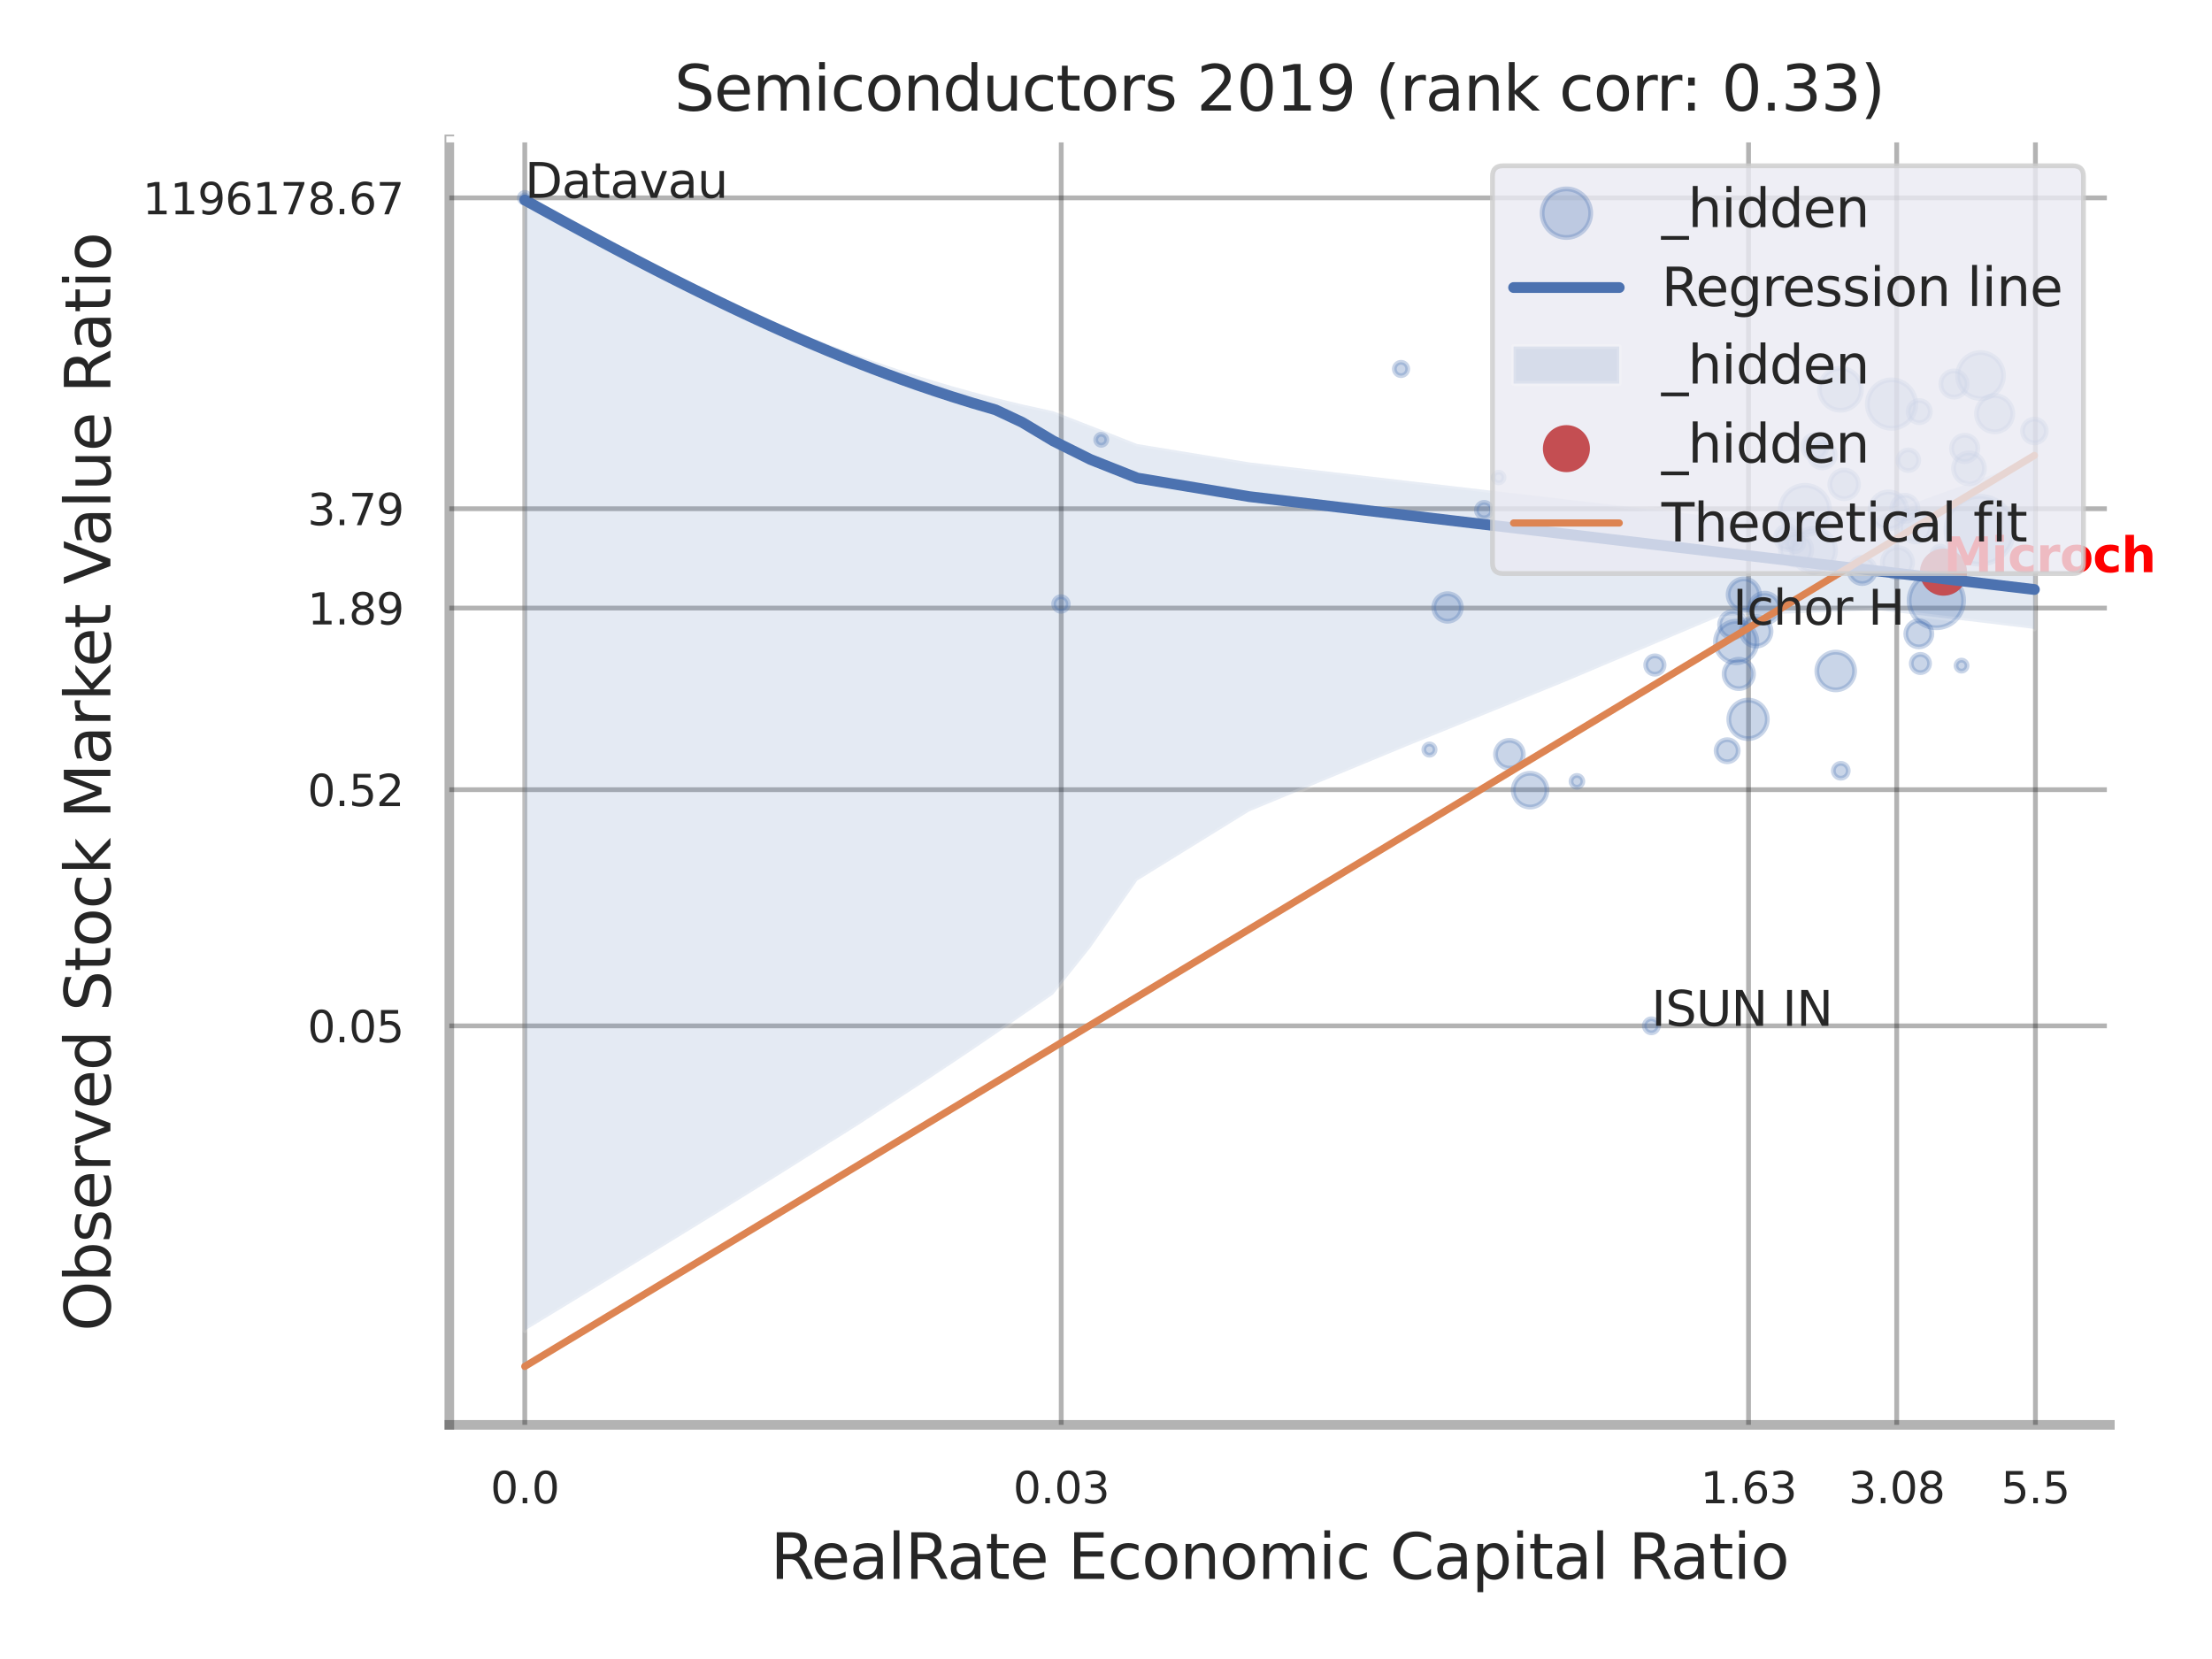 <?xml version="1.0" encoding="utf-8" standalone="no"?>
<!DOCTYPE svg PUBLIC "-//W3C//DTD SVG 1.1//EN"
  "http://www.w3.org/Graphics/SVG/1.1/DTD/svg11.dtd">
<svg xmlns:xlink="http://www.w3.org/1999/xlink" width="460.8pt" height="345.6pt" viewBox="0 0 460.8 345.6" xmlns="http://www.w3.org/2000/svg" version="1.1">
 <defs>
  <style type="text/css">*{stroke-linejoin: round; stroke-linecap: butt}</style>
 </defs>
 <g id="figure_1">
  <g id="patch_1">
   <path d="M 0 345.6 
L 460.8 345.6 
L 460.8 0 
L 0 0 
z
" style="fill: #ffffff"/>
  </g>
  <g id="axes_1">
   <g id="patch_2">
    <path d="M 93.6 296.82 
L 439.522 296.82 
L 439.522 29.04 
L 93.6 29.04 
z
" style="fill: #ffffff"/>
   </g>
   <g id="matplotlib.axis_1">
    <g id="xtick_1">
     <g id="line2d_1">
      <path d="M 109.324 296.82 
L 109.324 29.04 
" clip-path="url(#p592af95338)" style="fill: none; stroke: #000000; stroke-opacity: 0.3; stroke-linecap: round"/>
     </g>
     <g id="text_1">
      <!-- 0.0 -->
      <g style="fill: #262626" transform="translate(102.168 313.159) scale(0.09 -0.09)">
       <defs>
        <path id="DejaVuSans-30" d="M 2034 4250 
Q 1547 4250 1301 3770 
Q 1056 3291 1056 2328 
Q 1056 1369 1301 889 
Q 1547 409 2034 409 
Q 2525 409 2770 889 
Q 3016 1369 3016 2328 
Q 3016 3291 2770 3770 
Q 2525 4250 2034 4250 
z
M 2034 4750 
Q 2819 4750 3233 4129 
Q 3647 3509 3647 2328 
Q 3647 1150 3233 529 
Q 2819 -91 2034 -91 
Q 1250 -91 836 529 
Q 422 1150 422 2328 
Q 422 3509 836 4129 
Q 1250 4750 2034 4750 
z
" transform="scale(0.016)"/>
        <path id="DejaVuSans-2e" d="M 684 794 
L 1344 794 
L 1344 0 
L 684 0 
L 684 794 
z
" transform="scale(0.016)"/>
       </defs>
       <use xlink:href="#DejaVuSans-30"/>
       <use xlink:href="#DejaVuSans-2e" transform="translate(63.623 0)"/>
       <use xlink:href="#DejaVuSans-30" transform="translate(95.41 0)"/>
      </g>
     </g>
    </g>
    <g id="xtick_2">
     <g id="line2d_2">
      <path d="M 221.072 296.82 
L 221.072 29.04 
" clip-path="url(#p592af95338)" style="fill: none; stroke: #000000; stroke-opacity: 0.3; stroke-linecap: round"/>
     </g>
     <g id="text_2">
      <!-- 0.03 -->
      <g style="fill: #262626" transform="translate(211.052 313.159) scale(0.09 -0.09)">
       <defs>
        <path id="DejaVuSans-33" d="M 2597 2516 
Q 3050 2419 3304 2112 
Q 3559 1806 3559 1356 
Q 3559 666 3084 287 
Q 2609 -91 1734 -91 
Q 1441 -91 1130 -33 
Q 819 25 488 141 
L 488 750 
Q 750 597 1062 519 
Q 1375 441 1716 441 
Q 2309 441 2620 675 
Q 2931 909 2931 1356 
Q 2931 1769 2642 2001 
Q 2353 2234 1838 2234 
L 1294 2234 
L 1294 2753 
L 1863 2753 
Q 2328 2753 2575 2939 
Q 2822 3125 2822 3475 
Q 2822 3834 2567 4026 
Q 2313 4219 1838 4219 
Q 1578 4219 1281 4162 
Q 984 4106 628 3988 
L 628 4550 
Q 988 4650 1302 4700 
Q 1616 4750 1894 4750 
Q 2613 4750 3031 4423 
Q 3450 4097 3450 3541 
Q 3450 3153 3228 2886 
Q 3006 2619 2597 2516 
z
" transform="scale(0.016)"/>
       </defs>
       <use xlink:href="#DejaVuSans-30"/>
       <use xlink:href="#DejaVuSans-2e" transform="translate(63.623 0)"/>
       <use xlink:href="#DejaVuSans-30" transform="translate(95.41 0)"/>
       <use xlink:href="#DejaVuSans-33" transform="translate(159.033 0)"/>
      </g>
     </g>
    </g>
    <g id="xtick_3">
     <g id="line2d_3">
      <path d="M 364.254 296.82 
L 364.254 29.04 
" clip-path="url(#p592af95338)" style="fill: none; stroke: #000000; stroke-opacity: 0.3; stroke-linecap: round"/>
     </g>
     <g id="text_3">
      <!-- 1.63 -->
      <g style="fill: #262626" transform="translate(354.235 313.159) scale(0.09 -0.09)">
       <defs>
        <path id="DejaVuSans-31" d="M 794 531 
L 1825 531 
L 1825 4091 
L 703 3866 
L 703 4441 
L 1819 4666 
L 2450 4666 
L 2450 531 
L 3481 531 
L 3481 0 
L 794 0 
L 794 531 
z
" transform="scale(0.016)"/>
        <path id="DejaVuSans-36" d="M 2113 2584 
Q 1688 2584 1439 2293 
Q 1191 2003 1191 1497 
Q 1191 994 1439 701 
Q 1688 409 2113 409 
Q 2538 409 2786 701 
Q 3034 994 3034 1497 
Q 3034 2003 2786 2293 
Q 2538 2584 2113 2584 
z
M 3366 4563 
L 3366 3988 
Q 3128 4100 2886 4159 
Q 2644 4219 2406 4219 
Q 1781 4219 1451 3797 
Q 1122 3375 1075 2522 
Q 1259 2794 1537 2939 
Q 1816 3084 2150 3084 
Q 2853 3084 3261 2657 
Q 3669 2231 3669 1497 
Q 3669 778 3244 343 
Q 2819 -91 2113 -91 
Q 1303 -91 875 529 
Q 447 1150 447 2328 
Q 447 3434 972 4092 
Q 1497 4750 2381 4750 
Q 2619 4750 2861 4703 
Q 3103 4656 3366 4563 
z
" transform="scale(0.016)"/>
       </defs>
       <use xlink:href="#DejaVuSans-31"/>
       <use xlink:href="#DejaVuSans-2e" transform="translate(63.623 0)"/>
       <use xlink:href="#DejaVuSans-36" transform="translate(95.41 0)"/>
       <use xlink:href="#DejaVuSans-33" transform="translate(159.033 0)"/>
      </g>
     </g>
    </g>
    <g id="xtick_4">
     <g id="line2d_4">
      <path d="M 395.115 296.82 
L 395.115 29.04 
" clip-path="url(#p592af95338)" style="fill: none; stroke: #000000; stroke-opacity: 0.3; stroke-linecap: round"/>
     </g>
     <g id="text_4">
      <!-- 3.08 -->
      <g style="fill: #262626" transform="translate(385.095 313.159) scale(0.09 -0.09)">
       <defs>
        <path id="DejaVuSans-38" d="M 2034 2216 
Q 1584 2216 1326 1975 
Q 1069 1734 1069 1313 
Q 1069 891 1326 650 
Q 1584 409 2034 409 
Q 2484 409 2743 651 
Q 3003 894 3003 1313 
Q 3003 1734 2745 1975 
Q 2488 2216 2034 2216 
z
M 1403 2484 
Q 997 2584 770 2862 
Q 544 3141 544 3541 
Q 544 4100 942 4425 
Q 1341 4750 2034 4750 
Q 2731 4750 3128 4425 
Q 3525 4100 3525 3541 
Q 3525 3141 3298 2862 
Q 3072 2584 2669 2484 
Q 3125 2378 3379 2068 
Q 3634 1759 3634 1313 
Q 3634 634 3220 271 
Q 2806 -91 2034 -91 
Q 1263 -91 848 271 
Q 434 634 434 1313 
Q 434 1759 690 2068 
Q 947 2378 1403 2484 
z
M 1172 3481 
Q 1172 3119 1398 2916 
Q 1625 2713 2034 2713 
Q 2441 2713 2670 2916 
Q 2900 3119 2900 3481 
Q 2900 3844 2670 4047 
Q 2441 4250 2034 4250 
Q 1625 4250 1398 4047 
Q 1172 3844 1172 3481 
z
" transform="scale(0.016)"/>
       </defs>
       <use xlink:href="#DejaVuSans-33"/>
       <use xlink:href="#DejaVuSans-2e" transform="translate(63.623 0)"/>
       <use xlink:href="#DejaVuSans-30" transform="translate(95.41 0)"/>
       <use xlink:href="#DejaVuSans-38" transform="translate(159.033 0)"/>
      </g>
     </g>
    </g>
    <g id="xtick_5">
     <g id="line2d_5">
      <path d="M 424.016 296.82 
L 424.016 29.04 
" clip-path="url(#p592af95338)" style="fill: none; stroke: #000000; stroke-opacity: 0.3; stroke-linecap: round"/>
     </g>
     <g id="text_5">
      <!-- 5.5 -->
      <g style="fill: #262626" transform="translate(416.859 313.159) scale(0.09 -0.09)">
       <defs>
        <path id="DejaVuSans-35" d="M 691 4666 
L 3169 4666 
L 3169 4134 
L 1269 4134 
L 1269 2991 
Q 1406 3038 1543 3061 
Q 1681 3084 1819 3084 
Q 2600 3084 3056 2656 
Q 3513 2228 3513 1497 
Q 3513 744 3044 326 
Q 2575 -91 1722 -91 
Q 1428 -91 1123 -41 
Q 819 9 494 109 
L 494 744 
Q 775 591 1075 516 
Q 1375 441 1709 441 
Q 2250 441 2565 725 
Q 2881 1009 2881 1497 
Q 2881 1984 2565 2268 
Q 2250 2553 1709 2553 
Q 1456 2553 1204 2497 
Q 953 2441 691 2322 
L 691 4666 
z
" transform="scale(0.016)"/>
       </defs>
       <use xlink:href="#DejaVuSans-35"/>
       <use xlink:href="#DejaVuSans-2e" transform="translate(63.623 0)"/>
       <use xlink:href="#DejaVuSans-35" transform="translate(95.41 0)"/>
      </g>
     </g>
    </g>
    <g id="xtick_6"/>
    <g id="xtick_7"/>
    <g id="xtick_8"/>
    <g id="xtick_9"/>
    <g id="text_6">
     <!-- RealRate Economic Capital Ratio -->
     <g style="fill: #262626" transform="translate(160.507 328.908) scale(0.13 -0.13)">
      <defs>
       <path id="DejaVuSans-52" d="M 2841 2188 
Q 3044 2119 3236 1894 
Q 3428 1669 3622 1275 
L 4263 0 
L 3584 0 
L 2988 1197 
Q 2756 1666 2539 1819 
Q 2322 1972 1947 1972 
L 1259 1972 
L 1259 0 
L 628 0 
L 628 4666 
L 2053 4666 
Q 2853 4666 3247 4331 
Q 3641 3997 3641 3322 
Q 3641 2881 3436 2590 
Q 3231 2300 2841 2188 
z
M 1259 4147 
L 1259 2491 
L 2053 2491 
Q 2509 2491 2742 2702 
Q 2975 2913 2975 3322 
Q 2975 3731 2742 3939 
Q 2509 4147 2053 4147 
L 1259 4147 
z
" transform="scale(0.016)"/>
       <path id="DejaVuSans-65" d="M 3597 1894 
L 3597 1613 
L 953 1613 
Q 991 1019 1311 708 
Q 1631 397 2203 397 
Q 2534 397 2845 478 
Q 3156 559 3463 722 
L 3463 178 
Q 3153 47 2828 -22 
Q 2503 -91 2169 -91 
Q 1331 -91 842 396 
Q 353 884 353 1716 
Q 353 2575 817 3079 
Q 1281 3584 2069 3584 
Q 2775 3584 3186 3129 
Q 3597 2675 3597 1894 
z
M 3022 2063 
Q 3016 2534 2758 2815 
Q 2500 3097 2075 3097 
Q 1594 3097 1305 2825 
Q 1016 2553 972 2059 
L 3022 2063 
z
" transform="scale(0.016)"/>
       <path id="DejaVuSans-61" d="M 2194 1759 
Q 1497 1759 1228 1600 
Q 959 1441 959 1056 
Q 959 750 1161 570 
Q 1363 391 1709 391 
Q 2188 391 2477 730 
Q 2766 1069 2766 1631 
L 2766 1759 
L 2194 1759 
z
M 3341 1997 
L 3341 0 
L 2766 0 
L 2766 531 
Q 2569 213 2275 61 
Q 1981 -91 1556 -91 
Q 1019 -91 701 211 
Q 384 513 384 1019 
Q 384 1609 779 1909 
Q 1175 2209 1959 2209 
L 2766 2209 
L 2766 2266 
Q 2766 2663 2505 2880 
Q 2244 3097 1772 3097 
Q 1472 3097 1187 3025 
Q 903 2953 641 2809 
L 641 3341 
Q 956 3463 1253 3523 
Q 1550 3584 1831 3584 
Q 2591 3584 2966 3190 
Q 3341 2797 3341 1997 
z
" transform="scale(0.016)"/>
       <path id="DejaVuSans-6c" d="M 603 4863 
L 1178 4863 
L 1178 0 
L 603 0 
L 603 4863 
z
" transform="scale(0.016)"/>
       <path id="DejaVuSans-74" d="M 1172 4494 
L 1172 3500 
L 2356 3500 
L 2356 3053 
L 1172 3053 
L 1172 1153 
Q 1172 725 1289 603 
Q 1406 481 1766 481 
L 2356 481 
L 2356 0 
L 1766 0 
Q 1100 0 847 248 
Q 594 497 594 1153 
L 594 3053 
L 172 3053 
L 172 3500 
L 594 3500 
L 594 4494 
L 1172 4494 
z
" transform="scale(0.016)"/>
       <path id="DejaVuSans-20" transform="scale(0.016)"/>
       <path id="DejaVuSans-45" d="M 628 4666 
L 3578 4666 
L 3578 4134 
L 1259 4134 
L 1259 2753 
L 3481 2753 
L 3481 2222 
L 1259 2222 
L 1259 531 
L 3634 531 
L 3634 0 
L 628 0 
L 628 4666 
z
" transform="scale(0.016)"/>
       <path id="DejaVuSans-63" d="M 3122 3366 
L 3122 2828 
Q 2878 2963 2633 3030 
Q 2388 3097 2138 3097 
Q 1578 3097 1268 2742 
Q 959 2388 959 1747 
Q 959 1106 1268 751 
Q 1578 397 2138 397 
Q 2388 397 2633 464 
Q 2878 531 3122 666 
L 3122 134 
Q 2881 22 2623 -34 
Q 2366 -91 2075 -91 
Q 1284 -91 818 406 
Q 353 903 353 1747 
Q 353 2603 823 3093 
Q 1294 3584 2113 3584 
Q 2378 3584 2631 3529 
Q 2884 3475 3122 3366 
z
" transform="scale(0.016)"/>
       <path id="DejaVuSans-6f" d="M 1959 3097 
Q 1497 3097 1228 2736 
Q 959 2375 959 1747 
Q 959 1119 1226 758 
Q 1494 397 1959 397 
Q 2419 397 2687 759 
Q 2956 1122 2956 1747 
Q 2956 2369 2687 2733 
Q 2419 3097 1959 3097 
z
M 1959 3584 
Q 2709 3584 3137 3096 
Q 3566 2609 3566 1747 
Q 3566 888 3137 398 
Q 2709 -91 1959 -91 
Q 1206 -91 779 398 
Q 353 888 353 1747 
Q 353 2609 779 3096 
Q 1206 3584 1959 3584 
z
" transform="scale(0.016)"/>
       <path id="DejaVuSans-6e" d="M 3513 2113 
L 3513 0 
L 2938 0 
L 2938 2094 
Q 2938 2591 2744 2837 
Q 2550 3084 2163 3084 
Q 1697 3084 1428 2787 
Q 1159 2491 1159 1978 
L 1159 0 
L 581 0 
L 581 3500 
L 1159 3500 
L 1159 2956 
Q 1366 3272 1645 3428 
Q 1925 3584 2291 3584 
Q 2894 3584 3203 3211 
Q 3513 2838 3513 2113 
z
" transform="scale(0.016)"/>
       <path id="DejaVuSans-6d" d="M 3328 2828 
Q 3544 3216 3844 3400 
Q 4144 3584 4550 3584 
Q 5097 3584 5394 3201 
Q 5691 2819 5691 2113 
L 5691 0 
L 5113 0 
L 5113 2094 
Q 5113 2597 4934 2840 
Q 4756 3084 4391 3084 
Q 3944 3084 3684 2787 
Q 3425 2491 3425 1978 
L 3425 0 
L 2847 0 
L 2847 2094 
Q 2847 2600 2669 2842 
Q 2491 3084 2119 3084 
Q 1678 3084 1418 2786 
Q 1159 2488 1159 1978 
L 1159 0 
L 581 0 
L 581 3500 
L 1159 3500 
L 1159 2956 
Q 1356 3278 1631 3431 
Q 1906 3584 2284 3584 
Q 2666 3584 2933 3390 
Q 3200 3197 3328 2828 
z
" transform="scale(0.016)"/>
       <path id="DejaVuSans-69" d="M 603 3500 
L 1178 3500 
L 1178 0 
L 603 0 
L 603 3500 
z
M 603 4863 
L 1178 4863 
L 1178 4134 
L 603 4134 
L 603 4863 
z
" transform="scale(0.016)"/>
       <path id="DejaVuSans-43" d="M 4122 4306 
L 4122 3641 
Q 3803 3938 3442 4084 
Q 3081 4231 2675 4231 
Q 1875 4231 1450 3742 
Q 1025 3253 1025 2328 
Q 1025 1406 1450 917 
Q 1875 428 2675 428 
Q 3081 428 3442 575 
Q 3803 722 4122 1019 
L 4122 359 
Q 3791 134 3420 21 
Q 3050 -91 2638 -91 
Q 1578 -91 968 557 
Q 359 1206 359 2328 
Q 359 3453 968 4101 
Q 1578 4750 2638 4750 
Q 3056 4750 3426 4639 
Q 3797 4528 4122 4306 
z
" transform="scale(0.016)"/>
       <path id="DejaVuSans-70" d="M 1159 525 
L 1159 -1331 
L 581 -1331 
L 581 3500 
L 1159 3500 
L 1159 2969 
Q 1341 3281 1617 3432 
Q 1894 3584 2278 3584 
Q 2916 3584 3314 3078 
Q 3713 2572 3713 1747 
Q 3713 922 3314 415 
Q 2916 -91 2278 -91 
Q 1894 -91 1617 61 
Q 1341 213 1159 525 
z
M 3116 1747 
Q 3116 2381 2855 2742 
Q 2594 3103 2138 3103 
Q 1681 3103 1420 2742 
Q 1159 2381 1159 1747 
Q 1159 1113 1420 752 
Q 1681 391 2138 391 
Q 2594 391 2855 752 
Q 3116 1113 3116 1747 
z
" transform="scale(0.016)"/>
      </defs>
      <use xlink:href="#DejaVuSans-52"/>
      <use xlink:href="#DejaVuSans-65" transform="translate(64.982 0)"/>
      <use xlink:href="#DejaVuSans-61" transform="translate(126.506 0)"/>
      <use xlink:href="#DejaVuSans-6c" transform="translate(187.785 0)"/>
      <use xlink:href="#DejaVuSans-52" transform="translate(215.568 0)"/>
      <use xlink:href="#DejaVuSans-61" transform="translate(282.801 0)"/>
      <use xlink:href="#DejaVuSans-74" transform="translate(344.08 0)"/>
      <use xlink:href="#DejaVuSans-65" transform="translate(383.289 0)"/>
      <use xlink:href="#DejaVuSans-20" transform="translate(444.812 0)"/>
      <use xlink:href="#DejaVuSans-45" transform="translate(476.6 0)"/>
      <use xlink:href="#DejaVuSans-63" transform="translate(539.783 0)"/>
      <use xlink:href="#DejaVuSans-6f" transform="translate(594.764 0)"/>
      <use xlink:href="#DejaVuSans-6e" transform="translate(655.945 0)"/>
      <use xlink:href="#DejaVuSans-6f" transform="translate(719.324 0)"/>
      <use xlink:href="#DejaVuSans-6d" transform="translate(780.506 0)"/>
      <use xlink:href="#DejaVuSans-69" transform="translate(877.918 0)"/>
      <use xlink:href="#DejaVuSans-63" transform="translate(905.701 0)"/>
      <use xlink:href="#DejaVuSans-20" transform="translate(960.682 0)"/>
      <use xlink:href="#DejaVuSans-43" transform="translate(992.469 0)"/>
      <use xlink:href="#DejaVuSans-61" transform="translate(1062.293 0)"/>
      <use xlink:href="#DejaVuSans-70" transform="translate(1123.572 0)"/>
      <use xlink:href="#DejaVuSans-69" transform="translate(1187.049 0)"/>
      <use xlink:href="#DejaVuSans-74" transform="translate(1214.832 0)"/>
      <use xlink:href="#DejaVuSans-61" transform="translate(1254.041 0)"/>
      <use xlink:href="#DejaVuSans-6c" transform="translate(1315.32 0)"/>
      <use xlink:href="#DejaVuSans-20" transform="translate(1343.104 0)"/>
      <use xlink:href="#DejaVuSans-52" transform="translate(1374.891 0)"/>
      <use xlink:href="#DejaVuSans-61" transform="translate(1442.123 0)"/>
      <use xlink:href="#DejaVuSans-74" transform="translate(1503.402 0)"/>
      <use xlink:href="#DejaVuSans-69" transform="translate(1542.611 0)"/>
      <use xlink:href="#DejaVuSans-6f" transform="translate(1570.395 0)"/>
     </g>
    </g>
   </g>
   <g id="matplotlib.axis_2">
    <g id="ytick_1">
     <g id="line2d_6">
      <path d="M 93.6 213.705 
L 439.522 213.705 
" clip-path="url(#p592af95338)" style="fill: none; stroke: #000000; stroke-opacity: 0.3; stroke-linecap: round"/>
     </g>
     <g id="text_7">
      <!-- 0.05 -->
      <g style="fill: #262626" transform="translate(64.061 217.124) scale(0.09 -0.09)">
       <use xlink:href="#DejaVuSans-30"/>
       <use xlink:href="#DejaVuSans-2e" transform="translate(63.623 0)"/>
       <use xlink:href="#DejaVuSans-30" transform="translate(95.41 0)"/>
       <use xlink:href="#DejaVuSans-35" transform="translate(159.033 0)"/>
      </g>
     </g>
    </g>
    <g id="ytick_2">
     <g id="line2d_7">
      <path d="M 93.6 164.506 
L 439.522 164.506 
" clip-path="url(#p592af95338)" style="fill: none; stroke: #000000; stroke-opacity: 0.3; stroke-linecap: round"/>
     </g>
     <g id="text_8">
      <!-- 0.52 -->
      <g style="fill: #262626" transform="translate(64.061 167.925) scale(0.09 -0.09)">
       <defs>
        <path id="DejaVuSans-32" d="M 1228 531 
L 3431 531 
L 3431 0 
L 469 0 
L 469 531 
Q 828 903 1448 1529 
Q 2069 2156 2228 2338 
Q 2531 2678 2651 2914 
Q 2772 3150 2772 3378 
Q 2772 3750 2511 3984 
Q 2250 4219 1831 4219 
Q 1534 4219 1204 4116 
Q 875 4013 500 3803 
L 500 4441 
Q 881 4594 1212 4672 
Q 1544 4750 1819 4750 
Q 2544 4750 2975 4387 
Q 3406 4025 3406 3419 
Q 3406 3131 3298 2873 
Q 3191 2616 2906 2266 
Q 2828 2175 2409 1742 
Q 1991 1309 1228 531 
z
" transform="scale(0.016)"/>
       </defs>
       <use xlink:href="#DejaVuSans-30"/>
       <use xlink:href="#DejaVuSans-2e" transform="translate(63.623 0)"/>
       <use xlink:href="#DejaVuSans-35" transform="translate(95.41 0)"/>
       <use xlink:href="#DejaVuSans-32" transform="translate(159.033 0)"/>
      </g>
     </g>
    </g>
    <g id="ytick_3">
     <g id="line2d_8">
      <path d="M 93.6 126.668 
L 439.522 126.668 
" clip-path="url(#p592af95338)" style="fill: none; stroke: #000000; stroke-opacity: 0.3; stroke-linecap: round"/>
     </g>
     <g id="text_9">
      <!-- 1.89 -->
      <g style="fill: #262626" transform="translate(64.061 130.087) scale(0.09 -0.09)">
       <defs>
        <path id="DejaVuSans-39" d="M 703 97 
L 703 672 
Q 941 559 1184 500 
Q 1428 441 1663 441 
Q 2288 441 2617 861 
Q 2947 1281 2994 2138 
Q 2813 1869 2534 1725 
Q 2256 1581 1919 1581 
Q 1219 1581 811 2004 
Q 403 2428 403 3163 
Q 403 3881 828 4315 
Q 1253 4750 1959 4750 
Q 2769 4750 3195 4129 
Q 3622 3509 3622 2328 
Q 3622 1225 3098 567 
Q 2575 -91 1691 -91 
Q 1453 -91 1209 -44 
Q 966 3 703 97 
z
M 1959 2075 
Q 2384 2075 2632 2365 
Q 2881 2656 2881 3163 
Q 2881 3666 2632 3958 
Q 2384 4250 1959 4250 
Q 1534 4250 1286 3958 
Q 1038 3666 1038 3163 
Q 1038 2656 1286 2365 
Q 1534 2075 1959 2075 
z
" transform="scale(0.016)"/>
       </defs>
       <use xlink:href="#DejaVuSans-31"/>
       <use xlink:href="#DejaVuSans-2e" transform="translate(63.623 0)"/>
       <use xlink:href="#DejaVuSans-38" transform="translate(95.41 0)"/>
       <use xlink:href="#DejaVuSans-39" transform="translate(159.033 0)"/>
      </g>
     </g>
    </g>
    <g id="ytick_4">
     <g id="line2d_9">
      <path d="M 93.6 105.976 
L 439.522 105.976 
" clip-path="url(#p592af95338)" style="fill: none; stroke: #000000; stroke-opacity: 0.3; stroke-linecap: round"/>
     </g>
     <g id="text_10">
      <!-- 3.79 -->
      <g style="fill: #262626" transform="translate(64.061 109.395) scale(0.09 -0.09)">
       <defs>
        <path id="DejaVuSans-37" d="M 525 4666 
L 3525 4666 
L 3525 4397 
L 1831 0 
L 1172 0 
L 2766 4134 
L 525 4134 
L 525 4666 
z
" transform="scale(0.016)"/>
       </defs>
       <use xlink:href="#DejaVuSans-33"/>
       <use xlink:href="#DejaVuSans-2e" transform="translate(63.623 0)"/>
       <use xlink:href="#DejaVuSans-37" transform="translate(95.41 0)"/>
       <use xlink:href="#DejaVuSans-39" transform="translate(159.033 0)"/>
      </g>
     </g>
    </g>
    <g id="ytick_5">
     <g id="line2d_10">
      <path d="M 93.6 41.219 
L 439.522 41.219 
" clip-path="url(#p592af95338)" style="fill: none; stroke: #000000; stroke-opacity: 0.3; stroke-linecap: round"/>
     </g>
     <g id="text_11">
      <!-- 1196178.67 -->
      <g style="fill: #262626" transform="translate(29.703 44.639) scale(0.09 -0.09)">
       <use xlink:href="#DejaVuSans-31"/>
       <use xlink:href="#DejaVuSans-31" transform="translate(63.623 0)"/>
       <use xlink:href="#DejaVuSans-39" transform="translate(127.246 0)"/>
       <use xlink:href="#DejaVuSans-36" transform="translate(190.869 0)"/>
       <use xlink:href="#DejaVuSans-31" transform="translate(254.492 0)"/>
       <use xlink:href="#DejaVuSans-37" transform="translate(318.115 0)"/>
       <use xlink:href="#DejaVuSans-38" transform="translate(381.738 0)"/>
       <use xlink:href="#DejaVuSans-2e" transform="translate(445.361 0)"/>
       <use xlink:href="#DejaVuSans-36" transform="translate(477.148 0)"/>
       <use xlink:href="#DejaVuSans-37" transform="translate(540.771 0)"/>
      </g>
     </g>
    </g>
    <g id="ytick_6"/>
    <g id="ytick_7"/>
    <g id="ytick_8"/>
    <g id="ytick_9"/>
    <g id="ytick_10"/>
    <g id="ytick_11"/>
    <g id="text_12">
     <!-- Observed Stock Market Value Ratio -->
     <g style="fill: #262626" transform="translate(23 277.332) rotate(-90) scale(0.13 -0.13)">
      <defs>
       <path id="DejaVuSans-4f" d="M 2522 4238 
Q 1834 4238 1429 3725 
Q 1025 3213 1025 2328 
Q 1025 1447 1429 934 
Q 1834 422 2522 422 
Q 3209 422 3611 934 
Q 4013 1447 4013 2328 
Q 4013 3213 3611 3725 
Q 3209 4238 2522 4238 
z
M 2522 4750 
Q 3503 4750 4090 4092 
Q 4678 3434 4678 2328 
Q 4678 1225 4090 567 
Q 3503 -91 2522 -91 
Q 1538 -91 948 565 
Q 359 1222 359 2328 
Q 359 3434 948 4092 
Q 1538 4750 2522 4750 
z
" transform="scale(0.016)"/>
       <path id="DejaVuSans-62" d="M 3116 1747 
Q 3116 2381 2855 2742 
Q 2594 3103 2138 3103 
Q 1681 3103 1420 2742 
Q 1159 2381 1159 1747 
Q 1159 1113 1420 752 
Q 1681 391 2138 391 
Q 2594 391 2855 752 
Q 3116 1113 3116 1747 
z
M 1159 2969 
Q 1341 3281 1617 3432 
Q 1894 3584 2278 3584 
Q 2916 3584 3314 3078 
Q 3713 2572 3713 1747 
Q 3713 922 3314 415 
Q 2916 -91 2278 -91 
Q 1894 -91 1617 61 
Q 1341 213 1159 525 
L 1159 0 
L 581 0 
L 581 4863 
L 1159 4863 
L 1159 2969 
z
" transform="scale(0.016)"/>
       <path id="DejaVuSans-73" d="M 2834 3397 
L 2834 2853 
Q 2591 2978 2328 3040 
Q 2066 3103 1784 3103 
Q 1356 3103 1142 2972 
Q 928 2841 928 2578 
Q 928 2378 1081 2264 
Q 1234 2150 1697 2047 
L 1894 2003 
Q 2506 1872 2764 1633 
Q 3022 1394 3022 966 
Q 3022 478 2636 193 
Q 2250 -91 1575 -91 
Q 1294 -91 989 -36 
Q 684 19 347 128 
L 347 722 
Q 666 556 975 473 
Q 1284 391 1588 391 
Q 1994 391 2212 530 
Q 2431 669 2431 922 
Q 2431 1156 2273 1281 
Q 2116 1406 1581 1522 
L 1381 1569 
Q 847 1681 609 1914 
Q 372 2147 372 2553 
Q 372 3047 722 3315 
Q 1072 3584 1716 3584 
Q 2034 3584 2315 3537 
Q 2597 3491 2834 3397 
z
" transform="scale(0.016)"/>
       <path id="DejaVuSans-72" d="M 2631 2963 
Q 2534 3019 2420 3045 
Q 2306 3072 2169 3072 
Q 1681 3072 1420 2755 
Q 1159 2438 1159 1844 
L 1159 0 
L 581 0 
L 581 3500 
L 1159 3500 
L 1159 2956 
Q 1341 3275 1631 3429 
Q 1922 3584 2338 3584 
Q 2397 3584 2469 3576 
Q 2541 3569 2628 3553 
L 2631 2963 
z
" transform="scale(0.016)"/>
       <path id="DejaVuSans-76" d="M 191 3500 
L 800 3500 
L 1894 563 
L 2988 3500 
L 3597 3500 
L 2284 0 
L 1503 0 
L 191 3500 
z
" transform="scale(0.016)"/>
       <path id="DejaVuSans-64" d="M 2906 2969 
L 2906 4863 
L 3481 4863 
L 3481 0 
L 2906 0 
L 2906 525 
Q 2725 213 2448 61 
Q 2172 -91 1784 -91 
Q 1150 -91 751 415 
Q 353 922 353 1747 
Q 353 2572 751 3078 
Q 1150 3584 1784 3584 
Q 2172 3584 2448 3432 
Q 2725 3281 2906 2969 
z
M 947 1747 
Q 947 1113 1208 752 
Q 1469 391 1925 391 
Q 2381 391 2643 752 
Q 2906 1113 2906 1747 
Q 2906 2381 2643 2742 
Q 2381 3103 1925 3103 
Q 1469 3103 1208 2742 
Q 947 2381 947 1747 
z
" transform="scale(0.016)"/>
       <path id="DejaVuSans-53" d="M 3425 4513 
L 3425 3897 
Q 3066 4069 2747 4153 
Q 2428 4238 2131 4238 
Q 1616 4238 1336 4038 
Q 1056 3838 1056 3469 
Q 1056 3159 1242 3001 
Q 1428 2844 1947 2747 
L 2328 2669 
Q 3034 2534 3370 2195 
Q 3706 1856 3706 1288 
Q 3706 609 3251 259 
Q 2797 -91 1919 -91 
Q 1588 -91 1214 -16 
Q 841 59 441 206 
L 441 856 
Q 825 641 1194 531 
Q 1563 422 1919 422 
Q 2459 422 2753 634 
Q 3047 847 3047 1241 
Q 3047 1584 2836 1778 
Q 2625 1972 2144 2069 
L 1759 2144 
Q 1053 2284 737 2584 
Q 422 2884 422 3419 
Q 422 4038 858 4394 
Q 1294 4750 2059 4750 
Q 2388 4750 2728 4690 
Q 3069 4631 3425 4513 
z
" transform="scale(0.016)"/>
       <path id="DejaVuSans-6b" d="M 581 4863 
L 1159 4863 
L 1159 1991 
L 2875 3500 
L 3609 3500 
L 1753 1863 
L 3688 0 
L 2938 0 
L 1159 1709 
L 1159 0 
L 581 0 
L 581 4863 
z
" transform="scale(0.016)"/>
       <path id="DejaVuSans-4d" d="M 628 4666 
L 1569 4666 
L 2759 1491 
L 3956 4666 
L 4897 4666 
L 4897 0 
L 4281 0 
L 4281 4097 
L 3078 897 
L 2444 897 
L 1241 4097 
L 1241 0 
L 628 0 
L 628 4666 
z
" transform="scale(0.016)"/>
       <path id="DejaVuSans-56" d="M 1831 0 
L 50 4666 
L 709 4666 
L 2188 738 
L 3669 4666 
L 4325 4666 
L 2547 0 
L 1831 0 
z
" transform="scale(0.016)"/>
       <path id="DejaVuSans-75" d="M 544 1381 
L 544 3500 
L 1119 3500 
L 1119 1403 
Q 1119 906 1312 657 
Q 1506 409 1894 409 
Q 2359 409 2629 706 
Q 2900 1003 2900 1516 
L 2900 3500 
L 3475 3500 
L 3475 0 
L 2900 0 
L 2900 538 
Q 2691 219 2414 64 
Q 2138 -91 1772 -91 
Q 1169 -91 856 284 
Q 544 659 544 1381 
z
M 1991 3584 
L 1991 3584 
z
" transform="scale(0.016)"/>
      </defs>
      <use xlink:href="#DejaVuSans-4f"/>
      <use xlink:href="#DejaVuSans-62" transform="translate(78.711 0)"/>
      <use xlink:href="#DejaVuSans-73" transform="translate(142.188 0)"/>
      <use xlink:href="#DejaVuSans-65" transform="translate(194.287 0)"/>
      <use xlink:href="#DejaVuSans-72" transform="translate(255.811 0)"/>
      <use xlink:href="#DejaVuSans-76" transform="translate(296.924 0)"/>
      <use xlink:href="#DejaVuSans-65" transform="translate(356.104 0)"/>
      <use xlink:href="#DejaVuSans-64" transform="translate(417.627 0)"/>
      <use xlink:href="#DejaVuSans-20" transform="translate(481.104 0)"/>
      <use xlink:href="#DejaVuSans-53" transform="translate(512.891 0)"/>
      <use xlink:href="#DejaVuSans-74" transform="translate(576.367 0)"/>
      <use xlink:href="#DejaVuSans-6f" transform="translate(615.576 0)"/>
      <use xlink:href="#DejaVuSans-63" transform="translate(676.758 0)"/>
      <use xlink:href="#DejaVuSans-6b" transform="translate(731.738 0)"/>
      <use xlink:href="#DejaVuSans-20" transform="translate(789.648 0)"/>
      <use xlink:href="#DejaVuSans-4d" transform="translate(821.436 0)"/>
      <use xlink:href="#DejaVuSans-61" transform="translate(907.715 0)"/>
      <use xlink:href="#DejaVuSans-72" transform="translate(968.994 0)"/>
      <use xlink:href="#DejaVuSans-6b" transform="translate(1010.107 0)"/>
      <use xlink:href="#DejaVuSans-65" transform="translate(1064.393 0)"/>
      <use xlink:href="#DejaVuSans-74" transform="translate(1125.916 0)"/>
      <use xlink:href="#DejaVuSans-20" transform="translate(1165.125 0)"/>
      <use xlink:href="#DejaVuSans-56" transform="translate(1196.912 0)"/>
      <use xlink:href="#DejaVuSans-61" transform="translate(1257.57 0)"/>
      <use xlink:href="#DejaVuSans-6c" transform="translate(1318.85 0)"/>
      <use xlink:href="#DejaVuSans-75" transform="translate(1346.633 0)"/>
      <use xlink:href="#DejaVuSans-65" transform="translate(1410.012 0)"/>
      <use xlink:href="#DejaVuSans-20" transform="translate(1471.535 0)"/>
      <use xlink:href="#DejaVuSans-52" transform="translate(1503.322 0)"/>
      <use xlink:href="#DejaVuSans-61" transform="translate(1570.555 0)"/>
      <use xlink:href="#DejaVuSans-74" transform="translate(1631.834 0)"/>
      <use xlink:href="#DejaVuSans-69" transform="translate(1671.043 0)"/>
      <use xlink:href="#DejaVuSans-6f" transform="translate(1698.826 0)"/>
     </g>
    </g>
   </g>
   <g id="PathCollection_1">
    <path d="M 383.398 85.468 
C 384.558 85.468 385.672 85.007 386.492 84.186 
C 387.313 83.365 387.774 82.252 387.774 81.091 
C 387.774 79.931 387.313 78.818 386.492 77.997 
C 385.672 77.176 384.558 76.715 383.398 76.715 
C 382.237 76.715 381.124 77.176 380.303 77.997 
C 379.483 78.818 379.022 79.931 379.022 81.091 
C 379.022 82.252 379.483 83.365 380.303 84.186 
C 381.124 85.007 382.237 85.468 383.398 85.468 
z
" clip-path="url(#p592af95338)" style="fill: #4c72b0; fill-opacity: 0.3; stroke: #4c72b0; stroke-opacity: 0.3"/>
    <path d="M 415.519 89.961 
C 416.521 89.961 417.483 89.563 418.192 88.854 
C 418.901 88.145 419.299 87.183 419.299 86.181 
C 419.299 85.178 418.901 84.217 418.192 83.508 
C 417.483 82.799 416.521 82.4 415.519 82.4 
C 414.516 82.4 413.554 82.799 412.846 83.508 
C 412.137 84.217 411.738 85.178 411.738 86.181 
C 411.738 87.183 412.137 88.145 412.846 88.854 
C 413.554 89.563 414.516 89.961 415.519 89.961 
z
" clip-path="url(#p592af95338)" style="fill: #4c72b0; fill-opacity: 0.3; stroke: #4c72b0; stroke-opacity: 0.3"/>
    <path d="M 377.81 119.196 
C 379.02 119.196 380.18 118.715 381.036 117.86 
C 381.891 117.004 382.372 115.844 382.372 114.634 
C 382.372 113.424 381.891 112.263 381.036 111.408 
C 380.18 110.552 379.02 110.071 377.81 110.071 
C 376.6 110.071 375.439 110.552 374.584 111.408 
C 373.728 112.263 373.247 113.424 373.247 114.634 
C 373.247 115.844 373.728 117.004 374.584 117.86 
C 375.439 118.715 376.6 119.196 377.81 119.196 
z
" clip-path="url(#p592af95338)" style="fill: #4c72b0; fill-opacity: 0.3; stroke: #4c72b0; stroke-opacity: 0.3"/>
    <path d="M 376.004 111.398 
C 377.37 111.398 378.681 110.855 379.647 109.889 
C 380.613 108.923 381.156 107.612 381.156 106.246 
C 381.156 104.879 380.613 103.569 379.647 102.603 
C 378.681 101.636 377.37 101.094 376.004 101.094 
C 374.638 101.094 373.327 101.636 372.361 102.603 
C 371.395 103.569 370.852 104.879 370.852 106.246 
C 370.852 107.612 371.395 108.923 372.361 109.889 
C 373.327 110.855 374.638 111.398 376.004 111.398 
z
" clip-path="url(#p592af95338)" style="fill: #4c72b0; fill-opacity: 0.3; stroke: #4c72b0; stroke-opacity: 0.3"/>
    <path d="M 395.284 120.331 
C 396.116 120.331 396.915 120 397.503 119.411 
C 398.092 118.823 398.423 118.024 398.423 117.192 
C 398.423 116.36 398.092 115.561 397.503 114.973 
C 396.915 114.384 396.116 114.054 395.284 114.054 
C 394.452 114.054 393.653 114.384 393.065 114.973 
C 392.476 115.561 392.145 116.36 392.145 117.192 
C 392.145 118.024 392.476 118.823 393.065 119.411 
C 393.653 120 394.452 120.331 395.284 120.331 
z
" clip-path="url(#p592af95338)" style="fill: #4c72b0; fill-opacity: 0.3; stroke: #4c72b0; stroke-opacity: 0.3"/>
    <path d="M 412.444 117.528 
C 414.32 117.528 416.118 116.783 417.444 115.457 
C 418.77 114.131 419.515 112.332 419.515 110.457 
C 419.515 108.581 418.77 106.783 417.444 105.457 
C 416.118 104.131 414.32 103.386 412.444 103.386 
C 410.569 103.386 408.77 104.131 407.444 105.457 
C 406.118 106.783 405.373 108.581 405.373 110.457 
C 405.373 112.332 406.118 114.131 407.444 115.457 
C 408.77 116.783 410.569 117.528 412.444 117.528 
z
" clip-path="url(#p592af95338)" style="fill: #4c72b0; fill-opacity: 0.3; stroke: #4c72b0; stroke-opacity: 0.3"/>
    <path d="M 387.922 121.572 
C 388.648 121.572 389.344 121.283 389.858 120.77 
C 390.371 120.257 390.66 119.56 390.66 118.834 
C 390.66 118.108 390.371 117.412 389.858 116.898 
C 389.344 116.385 388.648 116.097 387.922 116.097 
C 387.196 116.097 386.5 116.385 385.986 116.898 
C 385.473 117.412 385.184 118.108 385.184 118.834 
C 385.184 119.56 385.473 120.257 385.986 120.77 
C 386.5 121.283 387.196 121.572 387.922 121.572 
z
" clip-path="url(#p592af95338)" style="fill: #4c72b0; fill-opacity: 0.3; stroke: #4c72b0; stroke-opacity: 0.3"/>
    <path d="M 409.279 96.157 
C 410.009 96.157 410.708 95.867 411.223 95.352 
C 411.739 94.836 412.029 94.137 412.029 93.408 
C 412.029 92.679 411.739 91.979 411.223 91.464 
C 410.708 90.948 410.009 90.659 409.279 90.659 
C 408.55 90.659 407.851 90.948 407.336 91.464 
C 406.82 91.979 406.53 92.679 406.53 93.408 
C 406.53 94.137 406.82 94.836 407.336 95.352 
C 407.851 95.867 408.55 96.157 409.279 96.157 
z
" clip-path="url(#p592af95338)" style="fill: #4c72b0; fill-opacity: 0.3; stroke: #4c72b0; stroke-opacity: 0.3"/>
    <path d="M 394.051 89.226 
C 395.39 89.226 396.674 88.694 397.621 87.747 
C 398.567 86.8 399.099 85.516 399.099 84.177 
C 399.099 82.838 398.567 81.554 397.621 80.607 
C 396.674 79.66 395.39 79.128 394.051 79.128 
C 392.712 79.128 391.427 79.66 390.48 80.607 
C 389.534 81.554 389.002 82.838 389.002 84.177 
C 389.002 85.516 389.534 86.8 390.48 87.747 
C 391.427 88.694 392.712 89.226 394.051 89.226 
z
" clip-path="url(#p592af95338)" style="fill: #4c72b0; fill-opacity: 0.3; stroke: #4c72b0; stroke-opacity: 0.3"/>
    <path d="M 403.381 130.777 
C 404.887 130.777 406.332 130.179 407.397 129.114 
C 408.462 128.049 409.061 126.604 409.061 125.098 
C 409.061 123.592 408.462 122.147 407.397 121.082 
C 406.332 120.017 404.887 119.418 403.381 119.418 
C 401.875 119.418 400.43 120.017 399.365 121.082 
C 398.3 122.147 397.702 123.592 397.702 125.098 
C 397.702 126.604 398.3 128.049 399.365 129.114 
C 400.43 130.179 401.875 130.777 403.381 130.777 
z
" clip-path="url(#p592af95338)" style="fill: #4c72b0; fill-opacity: 0.3; stroke: #4c72b0; stroke-opacity: 0.3"/>
    <path d="M 344.743 140.457 
C 345.252 140.457 345.74 140.254 346.1 139.895 
C 346.46 139.535 346.662 139.047 346.662 138.538 
C 346.662 138.029 346.46 137.541 346.1 137.181 
C 345.74 136.821 345.252 136.619 344.743 136.619 
C 344.235 136.619 343.746 136.821 343.387 137.181 
C 343.027 137.541 342.825 138.029 342.825 138.538 
C 342.825 139.047 343.027 139.535 343.387 139.895 
C 343.746 140.254 344.235 140.457 344.743 140.457 
z
" clip-path="url(#p592af95338)" style="fill: #4c72b0; fill-opacity: 0.3; stroke: #4c72b0; stroke-opacity: 0.3"/>
    <path d="M 399.724 134.761 
C 400.446 134.761 401.138 134.474 401.648 133.964 
C 402.158 133.454 402.445 132.762 402.445 132.041 
C 402.445 131.319 402.158 130.627 401.648 130.117 
C 401.138 129.607 400.446 129.32 399.724 129.32 
C 399.003 129.32 398.311 129.607 397.801 130.117 
C 397.291 130.627 397.004 131.319 397.004 132.041 
C 397.004 132.762 397.291 133.454 397.801 133.964 
C 398.311 134.474 399.003 134.761 399.724 134.761 
z
" clip-path="url(#p592af95338)" style="fill: #4c72b0; fill-opacity: 0.3; stroke: #4c72b0; stroke-opacity: 0.3"/>
    <path d="M 363.268 127.128 
C 364.134 127.128 364.965 126.784 365.577 126.172 
C 366.19 125.559 366.534 124.729 366.534 123.863 
C 366.534 122.997 366.19 122.166 365.577 121.554 
C 364.965 120.941 364.134 120.597 363.268 120.597 
C 362.402 120.597 361.572 120.941 360.959 121.554 
C 360.347 122.166 360.003 122.997 360.003 123.863 
C 360.003 124.729 360.347 125.559 360.959 126.172 
C 361.572 126.784 362.402 127.128 363.268 127.128 
z
" clip-path="url(#p592af95338)" style="fill: #4c72b0; fill-opacity: 0.3; stroke: #4c72b0; stroke-opacity: 0.3"/>
    <path d="M 404.862 123.591 
C 406.029 123.591 407.149 123.127 407.974 122.302 
C 408.799 121.476 409.263 120.357 409.263 119.19 
C 409.263 118.023 408.799 116.903 407.974 116.078 
C 407.149 115.253 406.029 114.789 404.862 114.789 
C 403.695 114.789 402.575 115.253 401.75 116.078 
C 400.925 116.903 400.461 118.023 400.461 119.19 
C 400.461 120.357 400.925 121.476 401.75 122.302 
C 402.575 123.127 403.695 123.591 404.862 123.591 
z
" clip-path="url(#p592af95338)" style="fill: #4c72b0; fill-opacity: 0.3; stroke: #4c72b0; stroke-opacity: 0.3"/>
    <path d="M 423.798 92.26 
C 424.455 92.26 425.085 91.999 425.55 91.534 
C 426.015 91.07 426.276 90.44 426.276 89.783 
C 426.276 89.126 426.015 88.495 425.55 88.031 
C 425.085 87.566 424.455 87.305 423.798 87.305 
C 423.141 87.305 422.511 87.566 422.046 88.031 
C 421.582 88.495 421.321 89.126 421.321 89.783 
C 421.321 90.44 421.582 91.07 422.046 91.534 
C 422.511 91.999 423.141 92.26 423.798 92.26 
z
" clip-path="url(#p592af95338)" style="fill: #4c72b0; fill-opacity: 0.3; stroke: #4c72b0; stroke-opacity: 0.3"/>
    <path d="M 378.051 95.611 
C 378.723 95.611 379.368 95.343 379.843 94.868 
C 380.319 94.393 380.586 93.748 380.586 93.076 
C 380.586 92.403 380.319 91.759 379.843 91.283 
C 379.368 90.808 378.723 90.541 378.051 90.541 
C 377.378 90.541 376.734 90.808 376.258 91.283 
C 375.783 91.759 375.516 92.403 375.516 93.076 
C 375.516 93.748 375.783 94.393 376.258 94.868 
C 376.734 95.343 377.378 95.611 378.051 95.611 
z
" clip-path="url(#p592af95338)" style="fill: #4c72b0; fill-opacity: 0.3; stroke: #4c72b0; stroke-opacity: 0.3"/>
    <path d="M 318.748 168.119 
C 319.68 168.119 320.574 167.749 321.233 167.089 
C 321.893 166.43 322.263 165.536 322.263 164.604 
C 322.263 163.671 321.893 162.777 321.233 162.118 
C 320.574 161.459 319.68 161.088 318.748 161.088 
C 317.815 161.088 316.921 161.459 316.262 162.118 
C 315.603 162.777 315.232 163.671 315.232 164.604 
C 315.232 165.536 315.603 166.43 316.262 167.089 
C 316.921 167.749 317.815 168.119 318.748 168.119 
z
" clip-path="url(#p592af95338)" style="fill: #4c72b0; fill-opacity: 0.3; stroke: #4c72b0; stroke-opacity: 0.3"/>
    <path d="M 291.862 78.254 
C 292.232 78.254 292.587 78.107 292.848 77.846 
C 293.11 77.584 293.256 77.23 293.256 76.86 
C 293.256 76.49 293.11 76.136 292.848 75.874 
C 292.587 75.613 292.232 75.466 291.862 75.466 
C 291.493 75.466 291.138 75.613 290.876 75.874 
C 290.615 76.136 290.468 76.49 290.468 76.86 
C 290.468 77.23 290.615 77.584 290.876 77.846 
C 291.138 78.107 291.493 78.254 291.862 78.254 
z
" clip-path="url(#p592af95338)" style="fill: #4c72b0; fill-opacity: 0.3; stroke: #4c72b0; stroke-opacity: 0.3"/>
    <path d="M 383.472 162.119 
C 383.884 162.119 384.278 161.955 384.569 161.664 
C 384.86 161.373 385.024 160.979 385.024 160.567 
C 385.024 160.156 384.86 159.761 384.569 159.47 
C 384.278 159.179 383.884 159.016 383.472 159.016 
C 383.061 159.016 382.666 159.179 382.375 159.47 
C 382.084 159.761 381.921 160.156 381.921 160.567 
C 381.921 160.979 382.084 161.373 382.375 161.664 
C 382.666 161.955 383.061 162.119 383.472 162.119 
z
" clip-path="url(#p592af95338)" style="fill: #4c72b0; fill-opacity: 0.3; stroke: #4c72b0; stroke-opacity: 0.3"/>
    <path d="M 328.499 163.995 
C 328.825 163.995 329.137 163.865 329.367 163.635 
C 329.597 163.405 329.727 163.093 329.727 162.767 
C 329.727 162.442 329.597 162.129 329.367 161.899 
C 329.137 161.669 328.825 161.54 328.499 161.54 
C 328.173 161.54 327.861 161.669 327.631 161.899 
C 327.401 162.129 327.271 162.442 327.271 162.767 
C 327.271 163.093 327.401 163.405 327.631 163.635 
C 327.861 163.865 328.173 163.995 328.499 163.995 
z
" clip-path="url(#p592af95338)" style="fill: #4c72b0; fill-opacity: 0.3; stroke: #4c72b0; stroke-opacity: 0.3"/>
    <path d="M 374.152 117.745 
C 375.015 117.745 375.843 117.402 376.453 116.792 
C 377.064 116.182 377.406 115.354 377.406 114.491 
C 377.406 113.628 377.064 112.8 376.453 112.19 
C 375.843 111.58 375.015 111.237 374.152 111.237 
C 373.289 111.237 372.462 111.58 371.851 112.19 
C 371.241 112.8 370.898 113.628 370.898 114.491 
C 370.898 115.354 371.241 116.182 371.851 116.792 
C 372.462 117.402 373.289 117.745 374.152 117.745 
z
" clip-path="url(#p592af95338)" style="fill: #4c72b0; fill-opacity: 0.3; stroke: #4c72b0; stroke-opacity: 0.3"/>
    <path d="M 399.056 112.893 
C 399.885 112.893 400.68 112.564 401.266 111.978 
C 401.852 111.392 402.181 110.597 402.181 109.769 
C 402.181 108.94 401.852 108.145 401.266 107.559 
C 400.68 106.973 399.885 106.644 399.056 106.644 
C 398.228 106.644 397.433 106.973 396.847 107.559 
C 396.261 108.145 395.932 108.94 395.932 109.769 
C 395.932 110.597 396.261 111.392 396.847 111.978 
C 397.433 112.564 398.228 112.893 399.056 112.893 
z
" clip-path="url(#p592af95338)" style="fill: #4c72b0; fill-opacity: 0.3; stroke: #4c72b0; stroke-opacity: 0.3"/>
    <path d="M 384.176 103.894 
C 384.968 103.894 385.728 103.579 386.288 103.019 
C 386.848 102.459 387.163 101.699 387.163 100.907 
C 387.163 100.115 386.848 99.355 386.288 98.795 
C 385.728 98.235 384.968 97.92 384.176 97.92 
C 383.384 97.92 382.624 98.235 382.064 98.795 
C 381.504 99.355 381.19 100.115 381.19 100.907 
C 381.19 101.699 381.504 102.459 382.064 103.019 
C 382.624 103.579 383.384 103.894 384.176 103.894 
z
" clip-path="url(#p592af95338)" style="fill: #4c72b0; fill-opacity: 0.3; stroke: #4c72b0; stroke-opacity: 0.3"/>
    <path d="M 367.619 129.806 
C 368.447 129.806 369.24 129.478 369.825 128.893 
C 370.41 128.308 370.738 127.515 370.738 126.687 
C 370.738 125.86 370.41 125.067 369.825 124.482 
C 369.24 123.897 368.447 123.568 367.619 123.568 
C 366.792 123.568 365.999 123.897 365.414 124.482 
C 364.829 125.067 364.5 125.86 364.5 126.687 
C 364.5 127.515 364.829 128.308 365.414 128.893 
C 365.999 129.478 366.792 129.806 367.619 129.806 
z
" clip-path="url(#p592af95338)" style="fill: #4c72b0; fill-opacity: 0.3; stroke: #4c72b0; stroke-opacity: 0.3"/>
    <path d="M 396.824 108.606 
C 397.545 108.606 398.237 108.32 398.747 107.81 
C 399.257 107.3 399.543 106.608 399.543 105.887 
C 399.543 105.166 399.257 104.474 398.747 103.964 
C 398.237 103.454 397.545 103.168 396.824 103.168 
C 396.103 103.168 395.411 103.454 394.901 103.964 
C 394.391 104.474 394.105 105.166 394.105 105.887 
C 394.105 106.608 394.391 107.3 394.901 107.81 
C 395.411 108.32 396.103 108.606 396.824 108.606 
z
" clip-path="url(#p592af95338)" style="fill: #4c72b0; fill-opacity: 0.3; stroke: #4c72b0; stroke-opacity: 0.3"/>
    <path d="M 373.984 114.899 
C 374.459 114.899 374.916 114.71 375.252 114.374 
C 375.588 114.037 375.777 113.581 375.777 113.106 
C 375.777 112.63 375.588 112.174 375.252 111.838 
C 374.916 111.501 374.459 111.312 373.984 111.312 
C 373.508 111.312 373.052 111.501 372.716 111.838 
C 372.38 112.174 372.191 112.63 372.191 113.106 
C 372.191 113.581 372.38 114.037 372.716 114.374 
C 373.052 114.71 373.508 114.899 373.984 114.899 
z
" clip-path="url(#p592af95338)" style="fill: #4c72b0; fill-opacity: 0.3; stroke: #4c72b0; stroke-opacity: 0.3"/>
    <path d="M 412.584 83.023 
C 413.853 83.023 415.071 82.518 415.969 81.621 
C 416.866 80.723 417.371 79.505 417.371 78.236 
C 417.371 76.966 416.866 75.749 415.969 74.851 
C 415.071 73.953 413.853 73.449 412.584 73.449 
C 411.315 73.449 410.097 73.953 409.199 74.851 
C 408.302 75.749 407.797 76.966 407.797 78.236 
C 407.797 79.505 408.302 80.723 409.199 81.621 
C 410.097 82.518 411.315 83.023 412.584 83.023 
z
" clip-path="url(#p592af95338)" style="fill: #4c72b0; fill-opacity: 0.3; stroke: #4c72b0; stroke-opacity: 0.3"/>
    <path d="M 364.152 153.867 
C 365.216 153.867 366.237 153.444 366.989 152.692 
C 367.742 151.939 368.164 150.919 368.164 149.855 
C 368.164 148.791 367.742 147.77 366.989 147.018 
C 366.237 146.265 365.216 145.843 364.152 145.843 
C 363.088 145.843 362.068 146.265 361.315 147.018 
C 360.563 147.77 360.14 148.791 360.14 149.855 
C 360.14 150.919 360.563 151.939 361.315 152.692 
C 362.068 153.444 363.088 153.867 364.152 153.867 
z
" clip-path="url(#p592af95338)" style="fill: #4c72b0; fill-opacity: 0.3; stroke: #4c72b0; stroke-opacity: 0.3"/>
    <path d="M 400.057 140.123 
C 400.562 140.123 401.046 139.922 401.403 139.566 
C 401.76 139.209 401.96 138.725 401.96 138.22 
C 401.96 137.715 401.76 137.231 401.403 136.874 
C 401.046 136.517 400.562 136.317 400.057 136.317 
C 399.552 136.317 399.068 136.517 398.711 136.874 
C 398.354 137.231 398.154 137.715 398.154 138.22 
C 398.154 138.725 398.354 139.209 398.711 139.566 
C 399.068 139.922 399.552 140.123 400.057 140.123 
z
" clip-path="url(#p592af95338)" style="fill: #4c72b0; fill-opacity: 0.3; stroke: #4c72b0; stroke-opacity: 0.3"/>
    <path d="M 361.681 138.067 
C 362.827 138.067 363.926 137.612 364.737 136.802 
C 365.547 135.992 366.002 134.893 366.002 133.747 
C 366.002 132.601 365.547 131.502 364.737 130.691 
C 363.926 129.881 362.827 129.426 361.681 129.426 
C 360.535 129.426 359.436 129.881 358.626 130.691 
C 357.816 131.502 357.361 132.601 357.361 133.747 
C 357.361 134.893 357.816 135.992 358.626 136.802 
C 359.436 137.612 360.535 138.067 361.681 138.067 
z
" clip-path="url(#p592af95338)" style="fill: #4c72b0; fill-opacity: 0.3; stroke: #4c72b0; stroke-opacity: 0.3"/>
    <path d="M 410.172 100.788 
C 411.026 100.788 411.844 100.449 412.448 99.845 
C 413.051 99.242 413.39 98.423 413.39 97.57 
C 413.39 96.717 413.051 95.898 412.448 95.295 
C 411.844 94.691 411.026 94.352 410.172 94.352 
C 409.319 94.352 408.501 94.691 407.897 95.295 
C 407.294 95.898 406.955 96.717 406.955 97.57 
C 406.955 98.423 407.294 99.242 407.897 99.845 
C 408.501 100.449 409.319 100.788 410.172 100.788 
z
" clip-path="url(#p592af95338)" style="fill: #4c72b0; fill-opacity: 0.3; stroke: #4c72b0; stroke-opacity: 0.3"/>
    <path d="M 397.546 98.031 
C 398.118 98.031 398.667 97.804 399.072 97.399 
C 399.476 96.994 399.704 96.445 399.704 95.873 
C 399.704 95.301 399.476 94.752 399.072 94.347 
C 398.667 93.942 398.118 93.715 397.546 93.715 
C 396.973 93.715 396.424 93.942 396.02 94.347 
C 395.615 94.752 395.387 95.301 395.387 95.873 
C 395.387 96.445 395.615 96.994 396.02 97.399 
C 396.424 97.804 396.973 98.031 397.546 98.031 
z
" clip-path="url(#p592af95338)" style="fill: #4c72b0; fill-opacity: 0.3; stroke: #4c72b0; stroke-opacity: 0.3"/>
    <path d="M 404.171 117.16 
C 404.622 117.16 405.054 116.981 405.373 116.662 
C 405.691 116.344 405.871 115.911 405.871 115.461 
C 405.871 115.01 405.691 114.578 405.373 114.259 
C 405.054 113.941 404.622 113.762 404.171 113.762 
C 403.721 113.762 403.288 113.941 402.97 114.259 
C 402.651 114.578 402.472 115.01 402.472 115.461 
C 402.472 115.911 402.651 116.344 402.97 116.662 
C 403.288 116.981 403.721 117.16 404.171 117.16 
z
" clip-path="url(#p592af95338)" style="fill: #4c72b0; fill-opacity: 0.3; stroke: #4c72b0; stroke-opacity: 0.3"/>
    <path d="M 359.802 158.693 
C 360.413 158.693 360.999 158.451 361.431 158.018 
C 361.863 157.586 362.106 157 362.106 156.389 
C 362.106 155.778 361.863 155.192 361.431 154.759 
C 360.999 154.327 360.413 154.084 359.802 154.084 
C 359.191 154.084 358.604 154.327 358.172 154.759 
C 357.74 155.192 357.497 155.778 357.497 156.389 
C 357.497 157 357.74 157.586 358.172 158.018 
C 358.604 158.451 359.191 158.693 359.802 158.693 
z
" clip-path="url(#p592af95338)" style="fill: #4c72b0; fill-opacity: 0.3; stroke: #4c72b0; stroke-opacity: 0.3"/>
    <path d="M 382.412 143.714 
C 383.455 143.714 384.455 143.3 385.193 142.562 
C 385.93 141.825 386.344 140.825 386.344 139.782 
C 386.344 138.739 385.93 137.739 385.193 137.001 
C 384.455 136.264 383.455 135.85 382.412 135.85 
C 381.369 135.85 380.369 136.264 379.632 137.001 
C 378.894 137.739 378.48 138.739 378.48 139.782 
C 378.48 140.825 378.894 141.825 379.632 142.562 
C 380.369 143.3 381.369 143.714 382.412 143.714 
z
" clip-path="url(#p592af95338)" style="fill: #4c72b0; fill-opacity: 0.3; stroke: #4c72b0; stroke-opacity: 0.3"/>
    <path d="M 362.225 143.45 
C 363.036 143.45 363.815 143.128 364.388 142.554 
C 364.962 141.98 365.284 141.202 365.284 140.391 
C 365.284 139.58 364.962 138.802 364.388 138.228 
C 363.815 137.654 363.036 137.332 362.225 137.332 
C 361.414 137.332 360.636 137.654 360.062 138.228 
C 359.488 138.802 359.166 139.58 359.166 140.391 
C 359.166 141.202 359.488 141.98 360.062 142.554 
C 360.636 143.128 361.414 143.45 362.225 143.45 
z
" clip-path="url(#p592af95338)" style="fill: #4c72b0; fill-opacity: 0.3; stroke: #4c72b0; stroke-opacity: 0.3"/>
    <path d="M 399.812 88.058 
C 400.426 88.058 401.014 87.814 401.448 87.38 
C 401.882 86.946 402.126 86.358 402.126 85.744 
C 402.126 85.131 401.882 84.542 401.448 84.108 
C 401.014 83.675 400.426 83.431 399.812 83.431 
C 399.199 83.431 398.61 83.675 398.176 84.108 
C 397.743 84.542 397.499 85.131 397.499 85.744 
C 397.499 86.358 397.743 86.946 398.176 87.38 
C 398.61 87.814 399.199 88.058 399.812 88.058 
z
" clip-path="url(#p592af95338)" style="fill: #4c72b0; fill-opacity: 0.3; stroke: #4c72b0; stroke-opacity: 0.3"/>
    <path d="M 407.048 82.735 
C 407.774 82.735 408.47 82.446 408.983 81.933 
C 409.496 81.42 409.785 80.724 409.785 79.998 
C 409.785 79.272 409.496 78.576 408.983 78.062 
C 408.47 77.549 407.774 77.261 407.048 77.261 
C 406.322 77.261 405.626 77.549 405.112 78.062 
C 404.599 78.576 404.311 79.272 404.311 79.998 
C 404.311 80.724 404.599 81.42 405.112 81.933 
C 405.626 82.446 406.322 82.735 407.048 82.735 
z
" clip-path="url(#p592af95338)" style="fill: #4c72b0; fill-opacity: 0.3; stroke: #4c72b0; stroke-opacity: 0.3"/>
    <path d="M 221.02 127.347 
C 221.424 127.347 221.812 127.186 222.098 126.901 
C 222.383 126.615 222.544 126.227 222.544 125.823 
C 222.544 125.419 222.383 125.031 222.098 124.746 
C 221.812 124.46 221.424 124.299 221.02 124.299 
C 220.616 124.299 220.228 124.46 219.943 124.746 
C 219.657 125.031 219.496 125.419 219.496 125.823 
C 219.496 126.227 219.657 126.615 219.943 126.901 
C 220.228 127.186 220.616 127.347 221.02 127.347 
z
" clip-path="url(#p592af95338)" style="fill: #4c72b0; fill-opacity: 0.3; stroke: #4c72b0; stroke-opacity: 0.3"/>
    <path d="M 372.354 114.492 
C 373.014 114.492 373.648 114.229 374.115 113.762 
C 374.582 113.295 374.845 112.661 374.845 112 
C 374.845 111.34 374.582 110.706 374.115 110.239 
C 373.648 109.772 373.014 109.509 372.354 109.509 
C 371.693 109.509 371.059 109.772 370.592 110.239 
C 370.125 110.706 369.863 111.34 369.863 112 
C 369.863 112.661 370.125 113.295 370.592 113.762 
C 371.059 114.229 371.693 114.492 372.354 114.492 
z
" clip-path="url(#p592af95338)" style="fill: #4c72b0; fill-opacity: 0.3; stroke: #4c72b0; stroke-opacity: 0.3"/>
    <path d="M 314.44 160.021 
C 315.207 160.021 315.944 159.716 316.486 159.173 
C 317.029 158.631 317.334 157.894 317.334 157.127 
C 317.334 156.359 317.029 155.623 316.486 155.08 
C 315.944 154.537 315.207 154.232 314.44 154.232 
C 313.672 154.232 312.936 154.537 312.393 155.08 
C 311.85 155.623 311.546 156.359 311.546 157.127 
C 311.546 157.894 311.85 158.631 312.393 159.173 
C 312.936 159.716 313.672 160.021 314.44 160.021 
z
" clip-path="url(#p592af95338)" style="fill: #4c72b0; fill-opacity: 0.3; stroke: #4c72b0; stroke-opacity: 0.3"/>
    <path d="M 297.781 157.324 
C 298.092 157.324 298.391 157.2 298.611 156.98 
C 298.831 156.76 298.954 156.462 298.954 156.15 
C 298.954 155.839 298.831 155.541 298.611 155.321 
C 298.391 155.101 298.092 154.977 297.781 154.977 
C 297.47 154.977 297.171 155.101 296.951 155.321 
C 296.731 155.541 296.608 155.839 296.608 156.15 
C 296.608 156.462 296.731 156.76 296.951 156.98 
C 297.171 157.2 297.47 157.324 297.781 157.324 
z
" clip-path="url(#p592af95338)" style="fill: #4c72b0; fill-opacity: 0.3; stroke: #4c72b0; stroke-opacity: 0.3"/>
    <path d="M 312.203 100.593 
C 312.498 100.593 312.782 100.475 312.991 100.266 
C 313.2 100.057 313.318 99.774 313.318 99.478 
C 313.318 99.182 313.2 98.899 312.991 98.689 
C 312.782 98.48 312.498 98.363 312.203 98.363 
C 311.907 98.363 311.623 98.48 311.414 98.689 
C 311.205 98.899 311.088 99.182 311.088 99.478 
C 311.088 99.774 311.205 100.057 311.414 100.266 
C 311.623 100.475 311.907 100.593 312.203 100.593 
z
" clip-path="url(#p592af95338)" style="fill: #4c72b0; fill-opacity: 0.3; stroke: #4c72b0; stroke-opacity: 0.3"/>
    <path d="M 408.626 139.812 
C 408.931 139.812 409.223 139.691 409.438 139.475 
C 409.654 139.26 409.775 138.968 409.775 138.663 
C 409.775 138.358 409.654 138.066 409.438 137.851 
C 409.223 137.635 408.931 137.514 408.626 137.514 
C 408.321 137.514 408.029 137.635 407.814 137.851 
C 407.598 138.066 407.477 138.358 407.477 138.663 
C 407.477 138.968 407.598 139.26 407.814 139.475 
C 408.029 139.691 408.321 139.812 408.626 139.812 
z
" clip-path="url(#p592af95338)" style="fill: #4c72b0; fill-opacity: 0.3; stroke: #4c72b0; stroke-opacity: 0.3"/>
    <path d="M 229.411 92.764 
C 229.716 92.764 230.009 92.642 230.225 92.426 
C 230.441 92.21 230.563 91.917 230.563 91.611 
C 230.563 91.306 230.441 91.013 230.225 90.797 
C 230.009 90.581 229.716 90.459 229.411 90.459 
C 229.105 90.459 228.812 90.581 228.596 90.797 
C 228.38 91.013 228.258 91.306 228.258 91.611 
C 228.258 91.917 228.38 92.21 228.596 92.426 
C 228.812 92.642 229.105 92.764 229.411 92.764 
z
" clip-path="url(#p592af95338)" style="fill: #4c72b0; fill-opacity: 0.3; stroke: #4c72b0; stroke-opacity: 0.3"/>
    <path d="M 309.174 107.874 
C 309.601 107.874 310.012 107.704 310.314 107.402 
C 310.617 107.099 310.787 106.689 310.787 106.261 
C 310.787 105.833 310.617 105.423 310.314 105.12 
C 310.012 104.818 309.601 104.648 309.174 104.648 
C 308.746 104.648 308.335 104.818 308.033 105.12 
C 307.73 105.423 307.56 105.833 307.56 106.261 
C 307.56 106.689 307.73 107.099 308.033 107.402 
C 308.335 107.704 308.746 107.874 309.174 107.874 
z
" clip-path="url(#p592af95338)" style="fill: #4c72b0; fill-opacity: 0.3; stroke: #4c72b0; stroke-opacity: 0.3"/>
    <path d="M 379.608 97.482 
C 380.326 97.482 381.015 97.196 381.523 96.688 
C 382.031 96.18 382.316 95.492 382.316 94.773 
C 382.316 94.055 382.031 93.366 381.523 92.858 
C 381.015 92.35 380.326 92.065 379.608 92.065 
C 378.89 92.065 378.201 92.35 377.693 92.858 
C 377.185 93.366 376.9 94.055 376.9 94.773 
C 376.9 95.492 377.185 96.18 377.693 96.688 
C 378.201 97.196 378.89 97.482 379.608 97.482 
z
" clip-path="url(#p592af95338)" style="fill: #4c72b0; fill-opacity: 0.3; stroke: #4c72b0; stroke-opacity: 0.3"/>
    <path d="M 301.552 129.421 
C 302.315 129.421 303.047 129.117 303.587 128.578 
C 304.126 128.038 304.429 127.307 304.429 126.544 
C 304.429 125.781 304.126 125.049 303.587 124.509 
C 303.047 123.97 302.315 123.667 301.552 123.667 
C 300.789 123.667 300.058 123.97 299.518 124.509 
C 298.979 125.049 298.676 125.781 298.676 126.544 
C 298.676 127.307 298.979 128.038 299.518 128.578 
C 300.058 129.117 300.789 129.421 301.552 129.421 
z
" clip-path="url(#p592af95338)" style="fill: #4c72b0; fill-opacity: 0.3; stroke: #4c72b0; stroke-opacity: 0.3"/>
    <path d="M 393.404 110.148 
C 394.422 110.148 395.399 109.744 396.118 109.024 
C 396.838 108.304 397.242 107.328 397.242 106.31 
C 397.242 105.292 396.838 104.316 396.118 103.596 
C 395.399 102.877 394.422 102.472 393.404 102.472 
C 392.387 102.472 391.41 102.877 390.691 103.596 
C 389.971 104.316 389.567 105.292 389.567 106.31 
C 389.567 107.328 389.971 108.304 390.691 109.024 
C 391.41 109.744 392.387 110.148 393.404 110.148 
z
" clip-path="url(#p592af95338)" style="fill: #4c72b0; fill-opacity: 0.3; stroke: #4c72b0; stroke-opacity: 0.3"/>
    <path d="M 365.852 134.599 
C 366.67 134.599 367.455 134.274 368.034 133.695 
C 368.613 133.117 368.938 132.332 368.938 131.513 
C 368.938 130.695 368.613 129.91 368.034 129.331 
C 367.455 128.753 366.67 128.427 365.852 128.427 
C 365.034 128.427 364.249 128.753 363.67 129.331 
C 363.091 129.91 362.766 130.695 362.766 131.513 
C 362.766 132.332 363.091 133.117 363.67 133.695 
C 364.249 134.274 365.034 134.599 365.852 134.599 
z
" clip-path="url(#p592af95338)" style="fill: #4c72b0; fill-opacity: 0.3; stroke: #4c72b0; stroke-opacity: 0.3"/>
    <path d="M 344.011 215.16 
C 344.399 215.16 344.771 215.006 345.045 214.731 
C 345.32 214.457 345.474 214.085 345.474 213.696 
C 345.474 213.308 345.32 212.936 345.045 212.662 
C 344.771 212.387 344.399 212.233 344.011 212.233 
C 343.623 212.233 343.25 212.387 342.976 212.662 
C 342.702 212.936 342.547 213.308 342.547 213.696 
C 342.547 214.085 342.702 214.457 342.976 214.731 
C 343.25 215.006 343.623 215.16 344.011 215.16 
z
" clip-path="url(#p592af95338)" style="fill: #4c72b0; fill-opacity: 0.3; stroke: #4c72b0; stroke-opacity: 0.3"/>
    <path d="M 360.958 132.867 
C 361.685 132.867 362.381 132.579 362.895 132.065 
C 363.408 131.552 363.697 130.855 363.697 130.129 
C 363.697 129.403 363.408 128.706 362.895 128.193 
C 362.381 127.679 361.685 127.391 360.958 127.391 
C 360.232 127.391 359.536 127.679 359.022 128.193 
C 358.509 128.706 358.22 129.403 358.22 130.129 
C 358.22 130.855 358.509 131.552 359.022 132.065 
C 359.536 132.579 360.232 132.867 360.958 132.867 
z
" clip-path="url(#p592af95338)" style="fill: #4c72b0; fill-opacity: 0.3; stroke: #4c72b0; stroke-opacity: 0.3"/>
    <path d="M 109.324 42.338 
C 109.622 42.338 109.909 42.219 110.12 42.008 
C 110.331 41.797 110.45 41.51 110.45 41.212 
C 110.45 40.913 110.331 40.627 110.12 40.415 
C 109.909 40.204 109.622 40.086 109.324 40.086 
C 109.025 40.086 108.739 40.204 108.527 40.415 
C 108.316 40.627 108.198 40.913 108.198 41.212 
C 108.198 41.51 108.316 41.797 108.527 42.008 
C 108.739 42.219 109.025 42.338 109.324 42.338 
z
" clip-path="url(#p592af95338)" style="fill: #4c72b0; fill-opacity: 0.3; stroke: #4c72b0; stroke-opacity: 0.3"/>
   </g>
   <g id="FillBetweenPolyCollection_1">
    <defs>
     <path id="m70460f28ab" d="M 109.324 -304.297 
L 109.324 -68.403 
L 109.723 -68.645 
L 110.126 -68.89 
L 110.534 -69.138 
L 110.946 -69.389 
L 111.362 -69.642 
L 111.783 -69.898 
L 112.209 -70.157 
L 112.64 -70.419 
L 113.075 -70.683 
L 113.515 -70.951 
L 113.961 -71.222 
L 114.412 -71.497 
L 114.868 -71.774 
L 115.33 -72.055 
L 115.797 -72.34 
L 116.27 -72.627 
L 116.749 -72.919 
L 117.234 -73.214 
L 117.725 -73.513 
L 118.223 -73.817 
L 118.727 -74.124 
L 119.238 -74.435 
L 119.756 -74.75 
L 120.281 -75.07 
L 120.813 -75.394 
L 121.353 -75.723 
L 121.9 -76.057 
L 122.456 -76.396 
L 123.019 -76.739 
L 123.591 -77.088 
L 124.172 -77.442 
L 124.762 -77.802 
L 125.361 -78.167 
L 125.969 -78.538 
L 126.587 -78.915 
L 127.215 -79.299 
L 127.854 -79.689 
L 128.504 -80.086 
L 129.165 -80.489 
L 129.837 -80.9 
L 130.522 -81.318 
L 131.219 -81.744 
L 131.928 -82.178 
L 132.652 -82.62 
L 133.389 -83.071 
L 134.141 -83.531 
L 134.907 -84 
L 135.69 -84.479 
L 136.488 -84.968 
L 137.304 -85.468 
L 138.137 -85.978 
L 138.99 -86.501 
L 139.861 -87.035 
L 140.753 -87.582 
L 141.666 -88.142 
L 142.601 -88.716 
L 143.559 -89.305 
L 144.543 -89.909 
L 145.552 -90.529 
L 146.588 -91.167 
L 147.654 -91.822 
L 148.75 -92.497 
L 149.878 -93.192 
L 151.04 -93.908 
L 152.239 -94.647 
L 153.476 -95.411 
L 154.755 -96.201 
L 156.078 -97.019 
L 157.449 -97.867 
L 158.87 -98.747 
L 160.346 -99.663 
L 161.881 -100.622 
L 163.481 -101.625 
L 165.15 -102.673 
L 166.895 -103.771 
L 168.723 -104.924 
L 170.644 -106.138 
L 172.665 -107.417 
L 174.8 -108.741 
L 177.06 -110.158 
L 179.462 -111.693 
L 182.025 -113.376 
L 184.772 -115.171 
L 187.731 -117.091 
L 190.939 -119.185 
L 194.439 -121.488 
L 198.293 -124.046 
L 202.578 -126.922 
L 207.403 -130.209 
L 212.925 -134.041 
L 219.381 -138.442 
L 227.149 -148.177 
L 236.905 -162.16 
L 260.228 -176.571 
L 292.942 -190.121 
L 325.656 -203.429 
L 358.37 -217.26 
L 391.084 -218.514 
L 423.798 -214.58 
L 423.798 -249.871 
L 423.798 -249.871 
L 391.084 -238.041 
L 358.37 -237.808 
L 325.656 -241.632 
L 292.942 -245.455 
L 260.228 -249.279 
L 236.905 -253.103 
L 227.149 -256.926 
L 219.381 -259.94 
L 212.925 -261.358 
L 207.403 -262.693 
L 202.578 -263.956 
L 198.293 -265.153 
L 194.439 -266.29 
L 190.939 -267.377 
L 187.731 -268.423 
L 184.772 -269.416 
L 182.025 -270.357 
L 179.462 -271.268 
L 177.06 -272.155 
L 174.8 -273.008 
L 172.665 -273.83 
L 170.644 -274.616 
L 168.723 -275.375 
L 166.895 -276.111 
L 165.15 -276.827 
L 163.481 -277.53 
L 161.881 -278.211 
L 160.346 -278.861 
L 158.87 -279.492 
L 157.449 -280.106 
L 156.078 -280.704 
L 154.755 -281.287 
L 153.476 -281.856 
L 152.239 -282.415 
L 151.04 -282.962 
L 149.878 -283.503 
L 148.75 -284.033 
L 147.654 -284.55 
L 146.588 -285.052 
L 145.552 -285.538 
L 144.543 -286.016 
L 143.559 -286.487 
L 142.601 -286.953 
L 141.666 -287.404 
L 140.753 -287.851 
L 139.861 -288.29 
L 138.99 -288.722 
L 138.137 -289.145 
L 137.304 -289.55 
L 136.488 -289.958 
L 135.69 -290.359 
L 134.907 -290.752 
L 134.141 -291.139 
L 133.389 -291.52 
L 132.652 -291.895 
L 131.928 -292.267 
L 131.219 -292.633 
L 130.522 -292.994 
L 129.837 -293.347 
L 129.165 -293.69 
L 128.504 -294.023 
L 127.854 -294.36 
L 127.215 -294.693 
L 126.587 -295.022 
L 125.969 -295.345 
L 125.361 -295.658 
L 124.762 -295.972 
L 124.172 -296.283 
L 123.591 -296.59 
L 123.019 -296.892 
L 122.456 -297.19 
L 121.9 -297.482 
L 121.353 -297.775 
L 120.813 -298.064 
L 120.281 -298.348 
L 119.756 -298.627 
L 119.238 -298.9 
L 118.727 -299.169 
L 118.223 -299.439 
L 117.725 -299.707 
L 117.234 -299.973 
L 116.749 -300.234 
L 116.27 -300.493 
L 115.797 -300.749 
L 115.33 -301.004 
L 114.868 -301.256 
L 114.412 -301.505 
L 113.961 -301.75 
L 113.515 -301.991 
L 113.075 -302.23 
L 112.64 -302.467 
L 112.209 -302.704 
L 111.783 -302.938 
L 111.362 -303.17 
L 110.946 -303.4 
L 110.534 -303.626 
L 110.126 -303.853 
L 109.723 -304.077 
L 109.324 -304.297 
z
" style="stroke: #ffffff; stroke-opacity: 0.15"/>
    </defs>
    <g clip-path="url(#p592af95338)">
     <use xlink:href="#m70460f28ab" x="0" y="345.6" style="fill: #4c72b0; fill-opacity: 0.15; stroke: #ffffff; stroke-opacity: 0.15"/>
    </g>
   </g>
   <g id="PathCollection_2">
    <defs>
     <path id="m893e23722b" d="M 0 4.401 
C 1.167 4.401 2.287 3.937 3.112 3.112 
C 3.937 2.287 4.401 1.167 4.401 0 
C 4.401 -1.167 3.937 -2.287 3.112 -3.112 
C 2.287 -3.937 1.167 -4.401 0 -4.401 
C -1.167 -4.401 -2.287 -3.937 -3.112 -3.112 
C -3.937 -2.287 -4.401 -1.167 -4.401 0 
C -4.401 1.167 -3.937 2.287 -3.112 3.112 
C -2.287 3.937 -1.167 4.401 0 4.401 
z
" style="stroke: #c44e52"/>
    </defs>
    <g clip-path="url(#p592af95338)">
     <use xlink:href="#m893e23722b" x="404.862" y="119.19" style="fill: #c44e52; stroke: #c44e52"/>
    </g>
   </g>
   <g id="line2d_11">
    <path d="M 109.324 41.665 
L 109.723 41.886 
L 110.126 42.11 
L 110.534 42.336 
L 110.946 42.564 
L 111.362 42.794 
L 111.783 43.027 
L 112.209 43.262 
L 112.64 43.5 
L 113.075 43.74 
L 113.515 43.982 
L 113.961 44.227 
L 114.412 44.475 
L 114.868 44.725 
L 115.33 44.978 
L 115.797 45.234 
L 116.27 45.493 
L 116.749 45.754 
L 117.234 46.019 
L 117.725 46.287 
L 118.223 46.558 
L 118.727 46.832 
L 119.238 47.109 
L 119.756 47.39 
L 120.281 47.674 
L 120.813 47.962 
L 121.353 48.253 
L 121.9 48.548 
L 122.456 48.847 
L 123.019 49.15 
L 123.591 49.457 
L 124.172 49.768 
L 124.762 50.083 
L 125.361 50.403 
L 125.969 50.727 
L 126.587 51.055 
L 127.215 51.389 
L 127.854 51.727 
L 128.504 52.07 
L 129.165 52.419 
L 129.837 52.773 
L 130.522 53.132 
L 131.219 53.497 
L 131.928 53.868 
L 132.652 54.245 
L 133.389 54.628 
L 134.141 55.018 
L 134.907 55.414 
L 135.69 55.817 
L 136.488 56.228 
L 137.304 56.646 
L 138.137 57.071 
L 138.99 57.505 
L 139.861 57.946 
L 140.753 58.397 
L 141.666 58.856 
L 142.601 59.325 
L 143.559 59.803 
L 144.543 60.291 
L 145.552 60.791 
L 146.588 61.301 
L 147.654 61.822 
L 148.75 62.356 
L 149.878 62.902 
L 151.04 63.461 
L 152.239 64.035 
L 153.476 64.622 
L 154.755 65.226 
L 156.078 65.845 
L 157.449 66.482 
L 158.87 67.136 
L 160.346 67.81 
L 161.881 68.503 
L 163.481 69.219 
L 165.15 69.957 
L 166.895 70.719 
L 168.723 71.508 
L 170.644 72.324 
L 172.665 73.17 
L 174.8 74.049 
L 177.06 74.962 
L 179.462 75.913 
L 182.025 76.904 
L 184.772 77.94 
L 187.731 79.025 
L 190.939 80.163 
L 194.439 81.36 
L 198.293 82.622 
L 202.578 83.958 
L 207.403 85.375 
L 212.925 87.971 
L 219.381 91.841 
L 227.149 95.712 
L 236.905 99.582 
L 260.228 103.453 
L 292.942 107.323 
L 325.656 111.194 
L 358.37 115.064 
L 391.084 118.935 
L 423.798 122.805 
" clip-path="url(#p592af95338)" style="fill: none; stroke: #4c72b0; stroke-width: 2.25; stroke-linecap: round"/>
   </g>
   <g id="line2d_12">
    <path d="M 383.398 119.254 
L 415.519 99.87 
L 377.81 122.626 
L 376.004 123.716 
L 395.284 112.081 
L 412.444 101.725 
L 387.922 116.524 
L 409.279 103.635 
L 394.051 112.825 
L 403.381 107.195 
L 344.743 142.581 
L 399.724 109.401 
L 363.268 131.401 
L 404.862 106.301 
L 423.798 94.874 
L 378.051 122.481 
L 318.748 158.268 
L 291.862 174.493 
L 383.472 119.209 
L 328.499 152.383 
L 374.152 124.833 
L 399.056 109.805 
L 384.176 118.784 
L 367.619 128.776 
L 396.824 111.152 
L 373.984 124.935 
L 412.584 101.641 
L 364.152 130.868 
L 400.057 109.201 
L 361.681 132.359 
L 410.172 103.096 
L 397.546 110.716 
L 404.171 106.718 
L 359.802 133.493 
L 382.412 119.849 
L 362.225 132.031 
L 399.812 109.348 
L 407.048 104.982 
L 221.02 217.243 
L 372.354 125.919 
L 314.44 160.868 
L 297.781 170.921 
L 312.203 162.218 
L 408.626 104.03 
L 229.411 212.18 
L 309.174 164.046 
L 379.608 121.541 
L 301.552 168.645 
L 393.404 113.215 
L 365.852 129.842 
L 344.011 143.023 
L 360.958 132.795 
L 109.324 284.648 
" clip-path="url(#p592af95338)" style="fill: none; stroke: #dd8452; stroke-width: 1.5; stroke-linecap: round"/>
   </g>
   <g id="patch_3">
    <path d="M 93.6 296.82 
L 93.6 29.04 
" style="fill: none; opacity: 0.3; stroke: #000000; stroke-width: 2; stroke-linejoin: miter; stroke-linecap: square"/>
   </g>
   <g id="patch_4">
    <path d="M 439.522 296.82 
L 439.522 29.04 
" style="fill: none; stroke: #ffffff; stroke-width: 1.25; stroke-linejoin: miter; stroke-linecap: square"/>
   </g>
   <g id="patch_5">
    <path d="M 93.6 296.82 
L 439.522 296.82 
" style="fill: none; opacity: 0.3; stroke: #000000; stroke-width: 2; stroke-linejoin: miter; stroke-linecap: square"/>
   </g>
   <g id="patch_6">
    <path d="M 93.6 29.04 
L 439.522 29.04 
" style="fill: none; stroke: #ffffff; stroke-width: 1.25; stroke-linejoin: miter; stroke-linecap: square"/>
   </g>
   <g id="text_13">
    <!-- Microch -->
    <g style="fill: #ff0000" transform="translate(404.862 119.19) scale(0.1 -0.1)">
     <defs>
      <path id="DejaVuSans-Bold-4d" d="M 588 4666 
L 2119 4666 
L 3181 2169 
L 4250 4666 
L 5778 4666 
L 5778 0 
L 4641 0 
L 4641 3413 
L 3566 897 
L 2803 897 
L 1728 3413 
L 1728 0 
L 588 0 
L 588 4666 
z
" transform="scale(0.016)"/>
      <path id="DejaVuSans-Bold-69" d="M 538 3500 
L 1656 3500 
L 1656 0 
L 538 0 
L 538 3500 
z
M 538 4863 
L 1656 4863 
L 1656 3950 
L 538 3950 
L 538 4863 
z
" transform="scale(0.016)"/>
      <path id="DejaVuSans-Bold-63" d="M 3366 3391 
L 3366 2478 
Q 3138 2634 2908 2709 
Q 2678 2784 2431 2784 
Q 1963 2784 1702 2511 
Q 1441 2238 1441 1747 
Q 1441 1256 1702 982 
Q 1963 709 2431 709 
Q 2694 709 2930 787 
Q 3166 866 3366 1019 
L 3366 103 
Q 3103 6 2833 -42 
Q 2563 -91 2291 -91 
Q 1344 -91 809 395 
Q 275 881 275 1747 
Q 275 2613 809 3098 
Q 1344 3584 2291 3584 
Q 2566 3584 2833 3536 
Q 3100 3488 3366 3391 
z
" transform="scale(0.016)"/>
      <path id="DejaVuSans-Bold-72" d="M 3138 2547 
Q 2991 2616 2845 2648 
Q 2700 2681 2553 2681 
Q 2122 2681 1889 2404 
Q 1656 2128 1656 1613 
L 1656 0 
L 538 0 
L 538 3500 
L 1656 3500 
L 1656 2925 
Q 1872 3269 2151 3426 
Q 2431 3584 2822 3584 
Q 2878 3584 2943 3579 
Q 3009 3575 3134 3559 
L 3138 2547 
z
" transform="scale(0.016)"/>
      <path id="DejaVuSans-Bold-6f" d="M 2203 2784 
Q 1831 2784 1636 2517 
Q 1441 2250 1441 1747 
Q 1441 1244 1636 976 
Q 1831 709 2203 709 
Q 2569 709 2762 976 
Q 2956 1244 2956 1747 
Q 2956 2250 2762 2517 
Q 2569 2784 2203 2784 
z
M 2203 3584 
Q 3106 3584 3614 3096 
Q 4122 2609 4122 1747 
Q 4122 884 3614 396 
Q 3106 -91 2203 -91 
Q 1297 -91 786 396 
Q 275 884 275 1747 
Q 275 2609 786 3096 
Q 1297 3584 2203 3584 
z
" transform="scale(0.016)"/>
      <path id="DejaVuSans-Bold-68" d="M 4056 2131 
L 4056 0 
L 2931 0 
L 2931 347 
L 2931 1625 
Q 2931 2084 2911 2256 
Q 2891 2428 2841 2509 
Q 2775 2619 2662 2680 
Q 2550 2741 2406 2741 
Q 2056 2741 1856 2470 
Q 1656 2200 1656 1722 
L 1656 0 
L 538 0 
L 538 4863 
L 1656 4863 
L 1656 2988 
Q 1909 3294 2193 3439 
Q 2478 3584 2822 3584 
Q 3428 3584 3742 3212 
Q 4056 2841 4056 2131 
z
" transform="scale(0.016)"/>
     </defs>
     <use xlink:href="#DejaVuSans-Bold-4d"/>
     <use xlink:href="#DejaVuSans-Bold-69" transform="translate(99.512 0)"/>
     <use xlink:href="#DejaVuSans-Bold-63" transform="translate(133.789 0)"/>
     <use xlink:href="#DejaVuSans-Bold-72" transform="translate(193.066 0)"/>
     <use xlink:href="#DejaVuSans-Bold-6f" transform="translate(242.383 0)"/>
     <use xlink:href="#DejaVuSans-Bold-63" transform="translate(311.084 0)"/>
     <use xlink:href="#DejaVuSans-Bold-68" transform="translate(370.361 0)"/>
    </g>
   </g>
   <g id="text_14">
    <!-- ISUN IN -->
    <g style="fill: #262626" transform="translate(344.011 213.696) scale(0.1 -0.1)">
     <defs>
      <path id="DejaVuSans-49" d="M 628 4666 
L 1259 4666 
L 1259 0 
L 628 0 
L 628 4666 
z
" transform="scale(0.016)"/>
      <path id="DejaVuSans-55" d="M 556 4666 
L 1191 4666 
L 1191 1831 
Q 1191 1081 1462 751 
Q 1734 422 2344 422 
Q 2950 422 3222 751 
Q 3494 1081 3494 1831 
L 3494 4666 
L 4128 4666 
L 4128 1753 
Q 4128 841 3676 375 
Q 3225 -91 2344 -91 
Q 1459 -91 1007 375 
Q 556 841 556 1753 
L 556 4666 
z
" transform="scale(0.016)"/>
      <path id="DejaVuSans-4e" d="M 628 4666 
L 1478 4666 
L 3547 763 
L 3547 4666 
L 4159 4666 
L 4159 0 
L 3309 0 
L 1241 3903 
L 1241 0 
L 628 0 
L 628 4666 
z
" transform="scale(0.016)"/>
     </defs>
     <use xlink:href="#DejaVuSans-49"/>
     <use xlink:href="#DejaVuSans-53" transform="translate(29.492 0)"/>
     <use xlink:href="#DejaVuSans-55" transform="translate(92.969 0)"/>
     <use xlink:href="#DejaVuSans-4e" transform="translate(166.162 0)"/>
     <use xlink:href="#DejaVuSans-20" transform="translate(240.967 0)"/>
     <use xlink:href="#DejaVuSans-49" transform="translate(272.754 0)"/>
     <use xlink:href="#DejaVuSans-4e" transform="translate(302.246 0)"/>
    </g>
   </g>
   <g id="text_15">
    <!-- Ichor H -->
    <g style="fill: #262626" transform="translate(360.958 130.129) scale(0.1 -0.1)">
     <defs>
      <path id="DejaVuSans-68" d="M 3513 2113 
L 3513 0 
L 2938 0 
L 2938 2094 
Q 2938 2591 2744 2837 
Q 2550 3084 2163 3084 
Q 1697 3084 1428 2787 
Q 1159 2491 1159 1978 
L 1159 0 
L 581 0 
L 581 4863 
L 1159 4863 
L 1159 2956 
Q 1366 3272 1645 3428 
Q 1925 3584 2291 3584 
Q 2894 3584 3203 3211 
Q 3513 2838 3513 2113 
z
" transform="scale(0.016)"/>
      <path id="DejaVuSans-48" d="M 628 4666 
L 1259 4666 
L 1259 2753 
L 3553 2753 
L 3553 4666 
L 4184 4666 
L 4184 0 
L 3553 0 
L 3553 2222 
L 1259 2222 
L 1259 0 
L 628 0 
L 628 4666 
z
" transform="scale(0.016)"/>
     </defs>
     <use xlink:href="#DejaVuSans-49"/>
     <use xlink:href="#DejaVuSans-63" transform="translate(29.492 0)"/>
     <use xlink:href="#DejaVuSans-68" transform="translate(84.473 0)"/>
     <use xlink:href="#DejaVuSans-6f" transform="translate(147.852 0)"/>
     <use xlink:href="#DejaVuSans-72" transform="translate(209.033 0)"/>
     <use xlink:href="#DejaVuSans-20" transform="translate(250.146 0)"/>
     <use xlink:href="#DejaVuSans-48" transform="translate(281.934 0)"/>
    </g>
   </g>
   <g id="text_16">
    <!-- Datavau -->
    <g style="fill: #262626" transform="translate(109.324 41.212) scale(0.1 -0.1)">
     <defs>
      <path id="DejaVuSans-44" d="M 1259 4147 
L 1259 519 
L 2022 519 
Q 2988 519 3436 956 
Q 3884 1394 3884 2338 
Q 3884 3275 3436 3711 
Q 2988 4147 2022 4147 
L 1259 4147 
z
M 628 4666 
L 1925 4666 
Q 3281 4666 3915 4102 
Q 4550 3538 4550 2338 
Q 4550 1131 3912 565 
Q 3275 0 1925 0 
L 628 0 
L 628 4666 
z
" transform="scale(0.016)"/>
     </defs>
     <use xlink:href="#DejaVuSans-44"/>
     <use xlink:href="#DejaVuSans-61" transform="translate(77.002 0)"/>
     <use xlink:href="#DejaVuSans-74" transform="translate(138.281 0)"/>
     <use xlink:href="#DejaVuSans-61" transform="translate(177.49 0)"/>
     <use xlink:href="#DejaVuSans-76" transform="translate(238.77 0)"/>
     <use xlink:href="#DejaVuSans-61" transform="translate(297.949 0)"/>
     <use xlink:href="#DejaVuSans-75" transform="translate(359.229 0)"/>
    </g>
   </g>
   <g id="text_17">
    <!-- Semiconductors 2019 (rank corr: 0.33) -->
    <g style="fill: #262626" transform="translate(140.477 23.04) scale(0.13 -0.13)">
     <defs>
      <path id="DejaVuSans-28" d="M 1984 4856 
Q 1566 4138 1362 3434 
Q 1159 2731 1159 2009 
Q 1159 1288 1364 580 
Q 1569 -128 1984 -844 
L 1484 -844 
Q 1016 -109 783 600 
Q 550 1309 550 2009 
Q 550 2706 781 3412 
Q 1013 4119 1484 4856 
L 1984 4856 
z
" transform="scale(0.016)"/>
      <path id="DejaVuSans-3a" d="M 750 794 
L 1409 794 
L 1409 0 
L 750 0 
L 750 794 
z
M 750 3309 
L 1409 3309 
L 1409 2516 
L 750 2516 
L 750 3309 
z
" transform="scale(0.016)"/>
      <path id="DejaVuSans-29" d="M 513 4856 
L 1013 4856 
Q 1481 4119 1714 3412 
Q 1947 2706 1947 2009 
Q 1947 1309 1714 600 
Q 1481 -109 1013 -844 
L 513 -844 
Q 928 -128 1133 580 
Q 1338 1288 1338 2009 
Q 1338 2731 1133 3434 
Q 928 4138 513 4856 
z
" transform="scale(0.016)"/>
     </defs>
     <use xlink:href="#DejaVuSans-53"/>
     <use xlink:href="#DejaVuSans-65" transform="translate(63.477 0)"/>
     <use xlink:href="#DejaVuSans-6d" transform="translate(125 0)"/>
     <use xlink:href="#DejaVuSans-69" transform="translate(222.412 0)"/>
     <use xlink:href="#DejaVuSans-63" transform="translate(250.195 0)"/>
     <use xlink:href="#DejaVuSans-6f" transform="translate(305.176 0)"/>
     <use xlink:href="#DejaVuSans-6e" transform="translate(366.357 0)"/>
     <use xlink:href="#DejaVuSans-64" transform="translate(429.736 0)"/>
     <use xlink:href="#DejaVuSans-75" transform="translate(493.213 0)"/>
     <use xlink:href="#DejaVuSans-63" transform="translate(556.592 0)"/>
     <use xlink:href="#DejaVuSans-74" transform="translate(611.572 0)"/>
     <use xlink:href="#DejaVuSans-6f" transform="translate(650.781 0)"/>
     <use xlink:href="#DejaVuSans-72" transform="translate(711.963 0)"/>
     <use xlink:href="#DejaVuSans-73" transform="translate(753.076 0)"/>
     <use xlink:href="#DejaVuSans-20" transform="translate(805.176 0)"/>
     <use xlink:href="#DejaVuSans-32" transform="translate(836.963 0)"/>
     <use xlink:href="#DejaVuSans-30" transform="translate(900.586 0)"/>
     <use xlink:href="#DejaVuSans-31" transform="translate(964.209 0)"/>
     <use xlink:href="#DejaVuSans-39" transform="translate(1027.832 0)"/>
     <use xlink:href="#DejaVuSans-20" transform="translate(1091.455 0)"/>
     <use xlink:href="#DejaVuSans-28" transform="translate(1123.242 0)"/>
     <use xlink:href="#DejaVuSans-72" transform="translate(1162.256 0)"/>
     <use xlink:href="#DejaVuSans-61" transform="translate(1203.369 0)"/>
     <use xlink:href="#DejaVuSans-6e" transform="translate(1264.648 0)"/>
     <use xlink:href="#DejaVuSans-6b" transform="translate(1328.027 0)"/>
     <use xlink:href="#DejaVuSans-20" transform="translate(1385.938 0)"/>
     <use xlink:href="#DejaVuSans-63" transform="translate(1417.725 0)"/>
     <use xlink:href="#DejaVuSans-6f" transform="translate(1472.705 0)"/>
     <use xlink:href="#DejaVuSans-72" transform="translate(1533.887 0)"/>
     <use xlink:href="#DejaVuSans-72" transform="translate(1573.25 0)"/>
     <use xlink:href="#DejaVuSans-3a" transform="translate(1612.613 0)"/>
     <use xlink:href="#DejaVuSans-20" transform="translate(1646.305 0)"/>
     <use xlink:href="#DejaVuSans-30" transform="translate(1678.092 0)"/>
     <use xlink:href="#DejaVuSans-2e" transform="translate(1741.715 0)"/>
     <use xlink:href="#DejaVuSans-33" transform="translate(1773.502 0)"/>
     <use xlink:href="#DejaVuSans-33" transform="translate(1837.125 0)"/>
     <use xlink:href="#DejaVuSans-29" transform="translate(1900.748 0)"/>
    </g>
   </g>
   <g id="legend_1">
    <g id="patch_7">
     <path d="M 313.113 119.487 
L 431.822 119.487 
Q 434.022 119.487 434.022 117.287 
L 434.022 36.74 
Q 434.022 34.54 431.822 34.54 
L 313.113 34.54 
Q 310.913 34.54 310.913 36.74 
L 310.913 117.287 
Q 310.913 119.487 313.113 119.487 
z
" style="fill: #eaeaf2; opacity: 0.8; stroke: #cccccc; stroke-linejoin: miter"/>
    </g>
    <g id="PathCollection_3">
     <defs>
      <path id="m796540b621" d="M 0 5.062 
C 1.342 5.062 2.63 4.528 3.579 3.579 
C 4.528 2.63 5.062 1.342 5.062 0 
C 5.062 -1.342 4.528 -2.63 3.579 -3.579 
C 2.63 -4.528 1.342 -5.062 0 -5.062 
C -1.342 -5.062 -2.63 -4.528 -3.579 -3.579 
C -4.528 -2.63 -5.062 -1.342 -5.062 0 
C -5.062 1.342 -4.528 2.63 -3.579 3.579 
C -2.63 4.528 -1.342 5.062 0 5.062 
z
" style="stroke: #4c72b0; stroke-opacity: 0.3"/>
     </defs>
     <g>
      <use xlink:href="#m796540b621" x="326.313" y="44.411" style="fill: #4c72b0; fill-opacity: 0.3; stroke: #4c72b0; stroke-opacity: 0.3"/>
     </g>
    </g>
    <g id="text_18">
     <!-- _hidden -->
     <g style="fill: #262626" transform="translate(346.113 47.298) scale(0.11 -0.11)">
      <defs>
       <path id="DejaVuSans-5f" d="M 3263 -1063 
L 3263 -1509 
L -63 -1509 
L -63 -1063 
L 3263 -1063 
z
" transform="scale(0.016)"/>
      </defs>
      <use xlink:href="#DejaVuSans-5f"/>
      <use xlink:href="#DejaVuSans-68" transform="translate(50 0)"/>
      <use xlink:href="#DejaVuSans-69" transform="translate(113.379 0)"/>
      <use xlink:href="#DejaVuSans-64" transform="translate(141.162 0)"/>
      <use xlink:href="#DejaVuSans-64" transform="translate(204.639 0)"/>
      <use xlink:href="#DejaVuSans-65" transform="translate(268.115 0)"/>
      <use xlink:href="#DejaVuSans-6e" transform="translate(329.639 0)"/>
     </g>
    </g>
    <g id="line2d_13">
     <path d="M 315.313 59.9 
L 326.313 59.9 
L 337.313 59.9 
" style="fill: none; stroke: #4c72b0; stroke-width: 2.25; stroke-linecap: round"/>
    </g>
    <g id="text_19">
     <!-- Regression line -->
     <g style="fill: #262626" transform="translate(346.113 63.75) scale(0.11 -0.11)">
      <defs>
       <path id="DejaVuSans-67" d="M 2906 1791 
Q 2906 2416 2648 2759 
Q 2391 3103 1925 3103 
Q 1463 3103 1205 2759 
Q 947 2416 947 1791 
Q 947 1169 1205 825 
Q 1463 481 1925 481 
Q 2391 481 2648 825 
Q 2906 1169 2906 1791 
z
M 3481 434 
Q 3481 -459 3084 -895 
Q 2688 -1331 1869 -1331 
Q 1566 -1331 1297 -1286 
Q 1028 -1241 775 -1147 
L 775 -588 
Q 1028 -725 1275 -790 
Q 1522 -856 1778 -856 
Q 2344 -856 2625 -561 
Q 2906 -266 2906 331 
L 2906 616 
Q 2728 306 2450 153 
Q 2172 0 1784 0 
Q 1141 0 747 490 
Q 353 981 353 1791 
Q 353 2603 747 3093 
Q 1141 3584 1784 3584 
Q 2172 3584 2450 3431 
Q 2728 3278 2906 2969 
L 2906 3500 
L 3481 3500 
L 3481 434 
z
" transform="scale(0.016)"/>
      </defs>
      <use xlink:href="#DejaVuSans-52"/>
      <use xlink:href="#DejaVuSans-65" transform="translate(64.982 0)"/>
      <use xlink:href="#DejaVuSans-67" transform="translate(126.506 0)"/>
      <use xlink:href="#DejaVuSans-72" transform="translate(189.982 0)"/>
      <use xlink:href="#DejaVuSans-65" transform="translate(228.846 0)"/>
      <use xlink:href="#DejaVuSans-73" transform="translate(290.369 0)"/>
      <use xlink:href="#DejaVuSans-73" transform="translate(342.469 0)"/>
      <use xlink:href="#DejaVuSans-69" transform="translate(394.568 0)"/>
      <use xlink:href="#DejaVuSans-6f" transform="translate(422.352 0)"/>
      <use xlink:href="#DejaVuSans-6e" transform="translate(483.533 0)"/>
      <use xlink:href="#DejaVuSans-20" transform="translate(546.912 0)"/>
      <use xlink:href="#DejaVuSans-6c" transform="translate(578.699 0)"/>
      <use xlink:href="#DejaVuSans-69" transform="translate(606.482 0)"/>
      <use xlink:href="#DejaVuSans-6e" transform="translate(634.266 0)"/>
      <use xlink:href="#DejaVuSans-65" transform="translate(697.645 0)"/>
     </g>
    </g>
    <g id="patch_8">
     <path d="M 315.313 79.896 
L 337.313 79.896 
L 337.313 72.196 
L 315.313 72.196 
z
" style="fill: #4c72b0; fill-opacity: 0.15; stroke: #ffffff; stroke-opacity: 0.15; stroke-linejoin: miter"/>
    </g>
    <g id="text_20">
     <!-- _hidden -->
     <g style="fill: #262626" transform="translate(346.113 79.896) scale(0.11 -0.11)">
      <use xlink:href="#DejaVuSans-5f"/>
      <use xlink:href="#DejaVuSans-68" transform="translate(50 0)"/>
      <use xlink:href="#DejaVuSans-69" transform="translate(113.379 0)"/>
      <use xlink:href="#DejaVuSans-64" transform="translate(141.162 0)"/>
      <use xlink:href="#DejaVuSans-64" transform="translate(204.639 0)"/>
      <use xlink:href="#DejaVuSans-65" transform="translate(268.115 0)"/>
      <use xlink:href="#DejaVuSans-6e" transform="translate(329.639 0)"/>
     </g>
    </g>
    <g id="PathCollection_4">
     <g>
      <use xlink:href="#m893e23722b" x="326.313" y="93.46" style="fill: #c44e52; stroke: #c44e52"/>
     </g>
    </g>
    <g id="text_21">
     <!-- _hidden -->
     <g style="fill: #262626" transform="translate(346.113 96.348) scale(0.11 -0.11)">
      <use xlink:href="#DejaVuSans-5f"/>
      <use xlink:href="#DejaVuSans-68" transform="translate(50 0)"/>
      <use xlink:href="#DejaVuSans-69" transform="translate(113.379 0)"/>
      <use xlink:href="#DejaVuSans-64" transform="translate(141.162 0)"/>
      <use xlink:href="#DejaVuSans-64" transform="translate(204.639 0)"/>
      <use xlink:href="#DejaVuSans-65" transform="translate(268.115 0)"/>
      <use xlink:href="#DejaVuSans-6e" transform="translate(329.639 0)"/>
     </g>
    </g>
    <g id="line2d_14">
     <path d="M 315.313 108.95 
L 326.313 108.95 
L 337.313 108.95 
" style="fill: none; stroke: #dd8452; stroke-width: 1.5; stroke-linecap: round"/>
    </g>
    <g id="text_22">
     <!-- Theoretical fit -->
     <g style="fill: #262626" transform="translate(346.113 112.8) scale(0.11 -0.11)">
      <defs>
       <path id="DejaVuSans-54" d="M -19 4666 
L 3928 4666 
L 3928 4134 
L 2272 4134 
L 2272 0 
L 1638 0 
L 1638 4134 
L -19 4134 
L -19 4666 
z
" transform="scale(0.016)"/>
       <path id="DejaVuSans-66" d="M 2375 4863 
L 2375 4384 
L 1825 4384 
Q 1516 4384 1395 4259 
Q 1275 4134 1275 3809 
L 1275 3500 
L 2222 3500 
L 2222 3053 
L 1275 3053 
L 1275 0 
L 697 0 
L 697 3053 
L 147 3053 
L 147 3500 
L 697 3500 
L 697 3744 
Q 697 4328 969 4595 
Q 1241 4863 1831 4863 
L 2375 4863 
z
" transform="scale(0.016)"/>
      </defs>
      <use xlink:href="#DejaVuSans-54"/>
      <use xlink:href="#DejaVuSans-68" transform="translate(61.084 0)"/>
      <use xlink:href="#DejaVuSans-65" transform="translate(124.463 0)"/>
      <use xlink:href="#DejaVuSans-6f" transform="translate(185.986 0)"/>
      <use xlink:href="#DejaVuSans-72" transform="translate(247.168 0)"/>
      <use xlink:href="#DejaVuSans-65" transform="translate(286.031 0)"/>
      <use xlink:href="#DejaVuSans-74" transform="translate(347.555 0)"/>
      <use xlink:href="#DejaVuSans-69" transform="translate(386.764 0)"/>
      <use xlink:href="#DejaVuSans-63" transform="translate(414.547 0)"/>
      <use xlink:href="#DejaVuSans-61" transform="translate(469.527 0)"/>
      <use xlink:href="#DejaVuSans-6c" transform="translate(530.807 0)"/>
      <use xlink:href="#DejaVuSans-20" transform="translate(558.59 0)"/>
      <use xlink:href="#DejaVuSans-66" transform="translate(590.377 0)"/>
      <use xlink:href="#DejaVuSans-69" transform="translate(625.582 0)"/>
      <use xlink:href="#DejaVuSans-74" transform="translate(653.365 0)"/>
     </g>
    </g>
   </g>
  </g>
 </g>
 <defs>
  <clipPath id="p592af95338">
   <rect x="93.6" y="29.04" width="345.922" height="267.78"/>
  </clipPath>
 </defs>
</svg>
